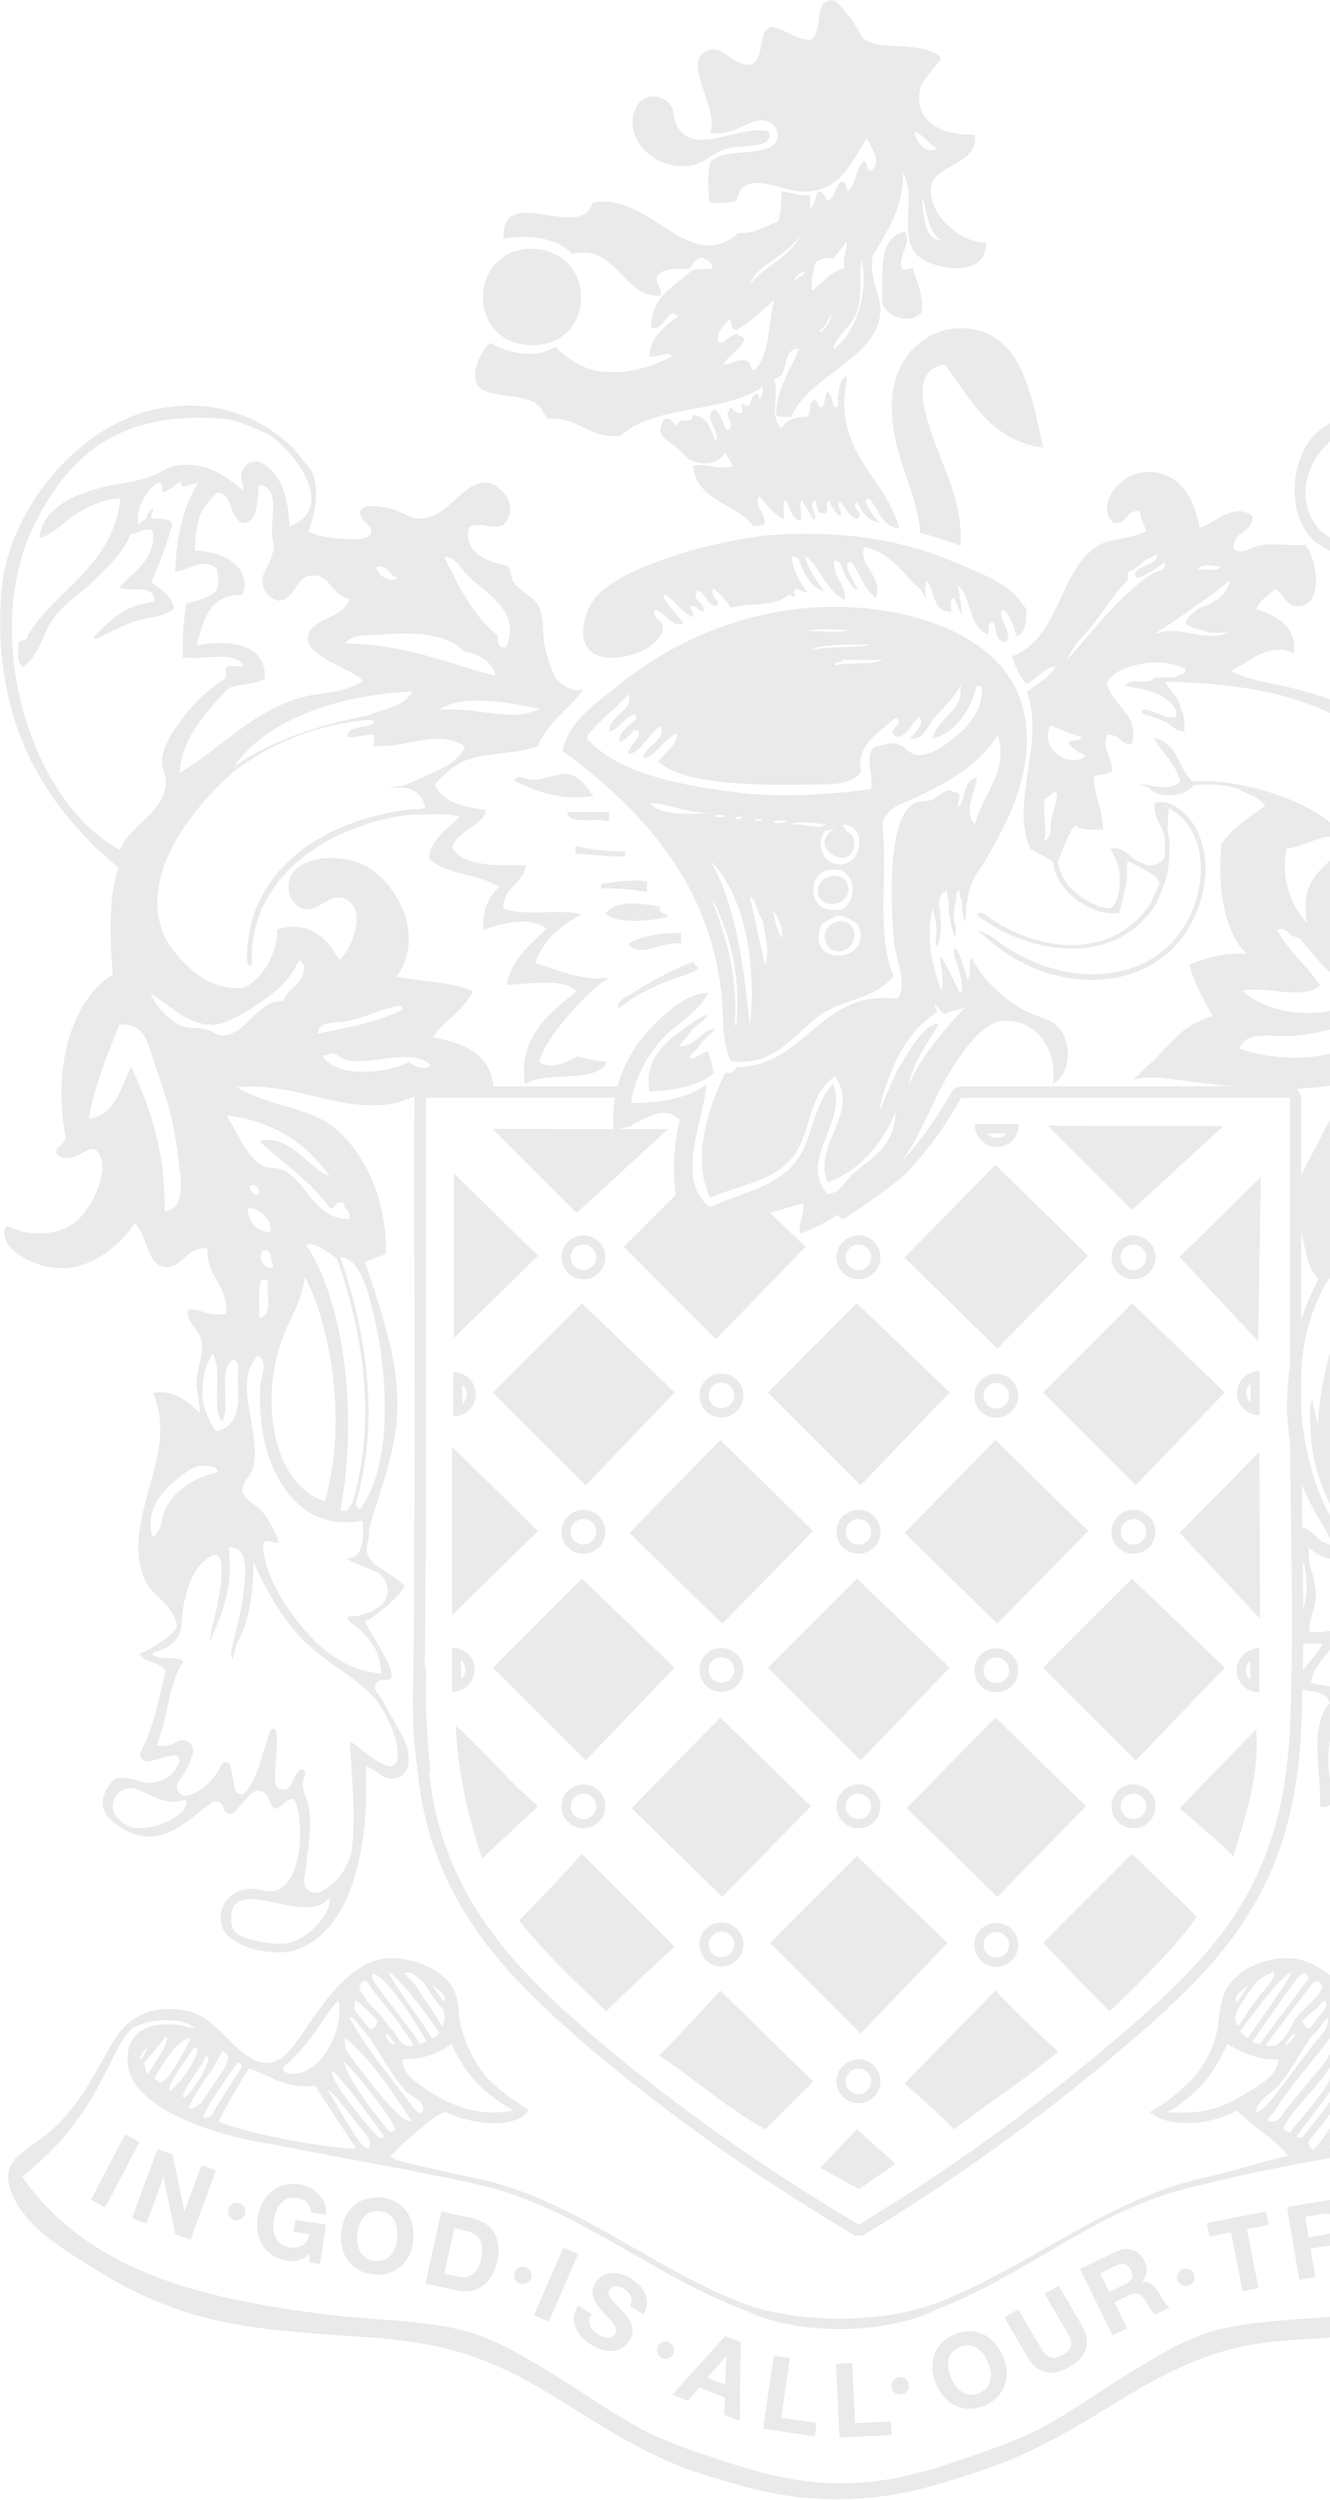 <svg xmlns="http://www.w3.org/2000/svg" xmlns:xlink="http://www.w3.org/1999/xlink" width="526" height="988" viewBox="0 0 526 988">
  <defs>
    <clipPath id="clip-path">
      <rect id="Rectangle_8570" data-name="Rectangle 8570" width="526" height="988" transform="translate(1690.531 -173)" fill="none"/>
    </clipPath>
  </defs>
  <g id="Group_758" data-name="Group 758" transform="translate(-1690.531 173)" clip-path="url(#clip-path)">
    <g id="Group_3371" data-name="Group 3371" transform="translate(1690.602 -172.918)" opacity="0.1">
      <path id="Path_20" data-name="Path 20" d="M146.125,508.306a3.448,3.448,0,1,0,.04,6.9,3.582,3.582,0,0,0,3.395-3.424,3.513,3.513,0,0,0-3.435-3.471" transform="translate(117.025 416.98)" fill="#2b2b2b"/>
      <path id="Path_21" data-name="Path 21" d="M115.16,492.073a3.452,3.452,0,1,0,.04,6.9,3.588,3.588,0,0,0,3.395-3.431,3.519,3.519,0,0,0-3.435-3.471" transform="translate(91.622 403.663)" fill="#2b2b2b"/>
      <path id="Path_22" data-name="Path 22" d="M197.149,516.054a3.452,3.452,0,1,0,.047,6.9,3.593,3.593,0,0,0,3.4-3.431,3.518,3.518,0,0,0-3.444-3.471" transform="translate(158.88 423.336)" fill="#2b2b2b"/>
      <path id="Path_23" data-name="Path 23" d="M259.208,492.493a3.452,3.452,0,1,0,.035,6.9,3.593,3.593,0,0,0,3.4-3.431,3.519,3.519,0,0,0-3.431-3.471" transform="translate(209.776 404.008)" fill="#2b2b2b"/>
      <path id="Path_24" data-name="Path 24" d="M52.976,478.2a3.448,3.448,0,1,0,.044,6.9,3.582,3.582,0,0,0,3.391-3.424,3.513,3.513,0,0,0-3.435-3.471" transform="translate(40.611 392.282)" fill="#2b2b2b"/>
      <path id="Path_25" data-name="Path 25" d="M146.052,530.364l6.065,2.341,4.476-5.25,10.177,3.934-.28,6.863,6.211,2.4.328-31.151-6.14-2.366Zm20.872-4.034-7.048-2.725s.067.033,7.473-8.585Z" transform="translate(119.81 416.017)" fill="#2b2b2b"/>
      <path id="Path_26" data-name="Path 26" d="M89.655,477.083c-9-.739-14.848,5.554-15.555,14.186-.688,8.388,4.056,15.547,13.061,16.281S102.008,502,102.7,493.616c.708-8.639-4.039-15.793-13.041-16.532m6.646,16c-.4,4.842-2.956,9.56-8.7,9.087s-7.5-5.534-7.1-10.381c.413-5.093,2.973-9.806,8.716-9.331s7.5,5.532,7.087,10.625" transform="translate(60.733 391.318)" fill="#2b2b2b"/>
      <path id="Path_27" data-name="Path 27" d="M147.176,495.586c-4.458-2.822-10.755-3.4-13.942,1.635-2.918,4.638-.118,8.388,2.933,11.67,3.018,3.255,6.433,6.034,4.751,8.7-1.595,2.528-4.842,1.242-6.744.04-2.9-1.837-4.651-4.726-2.579-8l-5.252-3.324c-3.914,6.042-.5,11.969,4.962,15.413,6.7,4.232,12.4,3.1,15.262-1.431,3.533-5.6-1.276-10.232-2.791-11.818-5.181-5.494-6.206-6.477-5-8.383,1.309-2.068,3.774-1.531,5.5-.44,2.594,1.642,4.221,3.73,2.519,6.808l5.252,3.317c3.6-5.7.284-10.938-4.866-14.186" transform="translate(102.259 404.785)" fill="#2b2b2b"/>
      <path id="Path_28" data-name="Path 28" d="M110.988,482.793,98.7,480.081l-6.3,28.487,12.291,2.727c8.7,1.919,14.288-3.289,16.117-11.555,2.09-9.459-2.43-15.311-9.815-16.945m3.415,16.159c-1.393,6.306-5.361,7.778-8.989,6.97l-5.594-1.234,3.977-17.956,4.469.99c6.224,1.371,7.407,5.479,6.136,11.23" transform="translate(75.794 393.825)" fill="#2b2b2b"/>
      <rect id="Rectangle_8568" data-name="Rectangle 8568" width="29.181" height="6.416" transform="matrix(0.397, -0.918, 0.918, 0.397, 211.099, 914.944)" fill="#2b2b2b"/>
      <path id="Path_29" data-name="Path 29" d="M176.349,512.349,170,511.413l-4.243,28.865,20.417,3.011.783-5.328-14.071-2.082Z" transform="translate(135.974 419.528)" fill="#2b2b2b"/>
      <path id="Path_30" data-name="Path 30" d="M301.522,492.265c2.971-1.824,3.914-4.591,3.337-7.968-.726-4.36-4.591-7.4-9.751-6.529l-15.515,2.6,4.829,28.785,6.333-1.065-1.891-11.242,6.326-1.065c3.18-.535,4.576.6,5.534,3.553.7,2.237,1.1,5.037,2.163,6.712l6.326-1.058c-1.4-1.423-1.926-4.813-2.359-6.6-.677-2.874-2.1-5.825-5.33-6.116m-6.482-1.1-6.93,1.167-1.369-8.1,6.935-1.16c2.822-.468,4.551.482,5.026,3.262.488,2.9-.841,4.367-3.663,4.835" transform="translate(229.358 391.807)" fill="#2b2b2b"/>
      <path id="Path_31" data-name="Path 31" d="M71.74,479.642a5.979,5.979,0,0,1,5.364,5.771l6.062.928c.3-6.659-4.724-11.14-10.62-12.036-8.931-1.349-15.2,4.516-16.5,13.088-1.258,8.319,2.984,15.779,11.91,17.142a9.892,9.892,0,0,0,8.521-2.76l.153,3.37,4.041.617,2.363-15.6-12.122-1.839-.717,4.733,6.384.963c-.97,3.947-3.69,5.805-7.813,5.174-5.7-.861-7.1-6.034-6.373-10.835.77-5.051,3.644-9.582,9.344-8.714" transform="translate(45.801 388.93)" fill="#2b2b2b"/>
      <path id="Path_32" data-name="Path 32" d="M321.944,474.356l-6.273,1.4,3.954,17.712c.95,4.225-.055,6.5-4.524,7.494-5.064,1.132-6.542-1.764-7.249-4.869l-3.946-17.712-6.258,1.4,3.954,17.712c1.729,7.738,7.017,10.451,14.674,8.734,7.622-1.7,11.337-6.462,9.615-14.164Z" transform="translate(244.171 389.13)" fill="#2b2b2b"/>
      <path id="Path_33" data-name="Path 33" d="M331.727,481.694c-7.432,1.343-8.816,1.662-9.752-.381-1.023-2.223.774-4,2.625-4.855,2.787-1.274,5.432-1.491,7.087,1.607l5.641-2.6c-2.807-6.116-9.018-6.2-14.539-3.653-4.8,2.2-8.734,7.147-6.238,12.571,2.286,4.977,6.957,4.678,11.366,3.912,4.387-.752,8.577-2.1,9.892.759,1.242,2.719-1.606,4.74-3.641,5.683-3.126,1.431-6.51,1.316-8.124-2.21l-5.648,2.6c2.924,6.571,9.759,6.945,15.624,4.252,7.209-3.317,9.358-8.714,7.127-13.576-2.767-6.022-9.262-4.516-11.419-4.108" transform="translate(259.043 385.752)" fill="#2b2b2b"/>
      <path id="Path_34" data-name="Path 34" d="M352.831,466.316l-2.712-4.658-20.655,12.063,2.727,4.658,7.554-4.414L351.733,494.5l5.547-3.235-12-20.539Z" transform="translate(270.27 378.713)" fill="#2b2b2b"/>
      <path id="Path_35" data-name="Path 35" d="M211.115,507.4c-8.293,3.6-10.469,11.907-7.012,19.854,3.364,7.724,10.924,11.785,19.2,8.179s10.463-11.914,7.107-19.625c-3.459-7.94-11.026-12.009-19.3-8.408m10.043,23.089c-5.29,2.3-9.229-1.336-11.168-5.791-2.035-4.693-2.008-10.043,3.267-12.349s9.236,1.323,11.277,6.022c1.933,4.456,1.906,9.819-3.377,12.118" transform="translate(166.139 415.152)" fill="#2b2b2b"/>
      <path id="Path_36" data-name="Path 36" d="M265.89,505.68c-1.478-2.556-3.675-4.984-6.861-4.34,2.332-2.59,2.454-5.507.941-8.6-1.946-3.968-6.5-5.785-11.208-3.479l-14.131,6.908,12.808,26.2,5.765-2.807-5.011-10.247,5.763-2.807c2.9-1.424,4.564-.739,6.313,1.818,1.316,1.959,2.488,4.522,3.981,5.838l5.77-2.822c-1.742-.963-3.222-4.061-4.13-5.668M252.5,502.126l-6.32,3.085-3.606-7.385,6.318-3.091c2.578-1.249,4.5-.834,5.743,1.707,1.3,2.645.435,4.422-2.135,5.683" transform="translate(192.476 400.525)" fill="#2b2b2b"/>
      <path id="Path_37" data-name="Path 37" d="M189.154,536.757,187.994,513l-6.4.313L183,542.452l20.615-1-.259-5.39Z" transform="translate(148.968 420.827)" fill="#2b2b2b"/>
      <path id="Path_38" data-name="Path 38" d="M239.642,496.2l-5.541,3.235,9.167,15.664c2.183,3.742,1.933,6.211-2.021,8.523-4.476,2.618-6.781.319-8.381-2.434L223.7,505.535l-5.532,3.24,9.154,15.657c4.014,6.835,9.879,7.813,16.652,3.846,6.741-3.941,8.816-9.61,4.829-16.418Z" transform="translate(178.969 407.051)" fill="#2b2b2b"/>
      <path id="Path_39" data-name="Path 39" d="M285.617,480.108l-23.47,4.551,1.025,5.288,8.585-1.662,4.529,23.355,6.3-1.221-4.529-23.346,8.583-1.675Z" transform="translate(215.047 393.849)" fill="#2b2b2b"/>
      <rect id="Rectangle_8569" data-name="Rectangle 8569" width="29.182" height="6.419" transform="translate(35.896 869.305) rotate(-62.364)" fill="#2b2b2b"/>
      <path id="Path_40" data-name="Path 40" d="M49.379,491.279l-4.7-22.567-5.985-2.19L28.653,493.909l5.639,2.07s.075.033,6.8-18.309l4.675,22.519L51.8,502.4,61.832,475l-5.638-2.068s-.078-.034-6.815,18.349" transform="translate(23.504 382.703)" fill="#2b2b2b"/>
      <path id="Path_41" data-name="Path 41" d="M276.691,128.412c-1.17-.493-2.376-1-3.617-1.533-17.066-7.3-36.838-11.051-57.852-11.051q-7.222,0-14.617.593c-18.957,1.524-60.9,12.109-70.157,26.08-2.978,4.5-4.128,10.6-3.7,14.051.342,2.749,2.321,9.054,13.15,8.233,10.421-.785,18.351-7.028,18.22-11.874-.047-1.8-.635-2.186-1.38-2.676-.872-.572-1.86-1.221-2.05-4.116l-.024-.344.335.086a11.584,11.584,0,0,1,4.411,2.865c2.157,1.9,4.194,3.7,7.1,2.521-.6-.723-1.291-1.516-2.019-2.354-2.629-3.014-5.608-6.433-6.056-8.727l-.1-.492.45.218a18.723,18.723,0,0,1,5.186,4.21c1.877,1.95,3.653,3.794,6.46,4.671a5.173,5.173,0,0,0-.7-2c-.388-.775-.724-1.445-.506-1.94a.874.874,0,0,1,.612-.471l.053-.015.053.007a3.979,3.979,0,0,1,2.115,1.163A3.352,3.352,0,0,0,174.2,146.6c.484-1.849-.588-2.882-1.626-3.879-1.145-1.1-2.33-2.243-.621-4.256l.118-.14.167.071a6.984,6.984,0,0,1,2.98,2.907c1.023,1.511,1.99,2.94,4.294,3.053.9-1.125.382-1.769-.4-2.732a4.16,4.16,0,0,1-1.229-3.8l.082-.355.3.2a23.331,23.331,0,0,1,6.71,7.4,52.2,52.2,0,0,1,8.92-1.194c5.468-.43,11.122-.872,13.984-3.925l.124-.133.166.078c.06.029.155.082.275.149.482.271,1.611.91,2.1.643a.508.508,0,0,0,.229-.364,1.169,1.169,0,0,1-.69-1.092c-.056-.686.249-1.48.925-1.6l.071-.013,1.655.643a4.161,4.161,0,0,0,2.647.588,1.106,1.106,0,0,0-.2-.16c-.488-.32-6.256-8.53-5.871-13.556l.02-.273.269.047a3.377,3.377,0,0,0,.581.036h.042c.657,0,.961.138,1.844,1.5,1.871,4.416,3.016,7,5.031,9.256a12.923,12.923,0,0,0,5.263,3.12c-1.737-2.062-6.755-8.812-7.807-13.618l-.137-.63.524.373c2.186,1.547,3.957,4.271,5.836,7.156,2.616,4.019,5.321,8.171,9.495,9.9a15.112,15.112,0,0,0-2.223-7.618,15.8,15.8,0,0,1-2.273-7.731v-.289l.286.04c2.057.293,2.426,1.349,3.038,3.095.231.659.491,1.405.894,2.288,2.5,4.627,4.063,5.973,5.315,6.446a54.536,54.536,0,0,0-3.519-6.966c-.743-2.1-.857-3.12-.424-3.686a1.513,1.513,0,0,1,1.413-.431l.12.009.069.1a55.16,55.16,0,0,1,2.845,4.969c1.768,3.348,3.593,6.806,6.566,9,1.7-4.363-.3-7.618-2.239-10.767-1.793-2.909-3.486-5.659-2.377-9.125l.069-.215.22.047c7.563,1.607,12.047,6.411,16.383,11.055a70.075,70.075,0,0,0,5.441,5.415,25.808,25.808,0,0,1,2.208,3.959l.031.062c-.133-2-.306-6.4.413-6.974l.211-.166.151.222a18.965,18.965,0,0,1,2.013,4.742c1.22,3.755,2.375,7.309,7.318,7.128a7.806,7.806,0,0,0-.056-1.981c-.147-1.413-.315-3.014.954-3.26l.226-.045.062.222c.042.153.324.721.621,1.323.81,1.644,2.035,4.125,2.061,5.212v.02a1.927,1.927,0,0,0,.193-.885c-.055-2.285-.774-9.7-1.78-10.656l.335-.37c2.463,2.157,3.6,5.661,4.7,9.051,1.473,4.527,2.863,8.8,7.1,10.327.45-.211.462-.93.428-1.982-.029-.912-.06-1.855.5-2.31a1.535,1.535,0,0,1,1.382-.175l.135.033.046.129a21.572,21.572,0,0,1,.588,2.341c.557,2.636,1.081,5.121,4.269,4.98,1.482-2.388.375-4.737-.7-7.006-.936-1.986-1.819-3.863-.874-5.6l.138-.255.231.177c2.738,2.092,3.865,5.807,4.955,9.4q.15.5.3.992c3.242-.672,3.548-4.281,3.872-8.1.058-.686.116-1.373.193-2.042-5.385-9.291-13.359-12.657-25.415-17.745" transform="translate(103.904 95.017)" fill="#2b2b2b"/>
      <path id="Path_42" data-name="Path 42" d="M139.562,221.4c-.446.279-.908.533-1.356.781a9.169,9.169,0,0,0-3.5,2.758,3.65,3.65,0,0,0-.482,2.379c.009-.009.042-.025.093-.064a79.237,79.237,0,0,1,24.513-12.538c3.517-1.194,6.076-2.061,7.161-3.38-.035-.459-.322-.652-.681-.89a1.556,1.556,0,0,1-.887-1.662c-9.722,2.967-24.7,12.518-24.857,12.617" transform="translate(110.054 171.268)" fill="#2b2b2b"/>
      <path id="Path_43" data-name="Path 43" d="M148.05,207.976a27.7,27.7,0,0,1,9.38-1.444v-3.976c-8.508-.193-15.58,1.26-21.049,4.307,3.313,3.44,7.194,2.357,11.668,1.112" transform="translate(111.879 166.149)" fill="#2b2b2b"/>
      <path id="Path_44" data-name="Path 44" d="M130.527,193.364a.855.855,0,0,0,.9.9h1.979a83.016,83.016,0,0,1,12.529,1.014c.839.131,1.733.269,2.831.415V191.66a14.765,14.765,0,0,0-4.62-.557,83.3,83.3,0,0,0-12.671,1.353.875.875,0,0,0-.948.908" transform="translate(107.076 156.767)" fill="#2b2b2b"/>
      <path id="Path_45" data-name="Path 45" d="M143.026,203.04a58.761,58.761,0,0,0,13.248-1.62c.009-.839-.553-1.056-1.444-1.327a2.414,2.414,0,0,1-1.627-1.016,2.37,2.37,0,0,1-.011-1.742c-.748-.106-1.482-.215-2.2-.32-8.071-1.185-14.463-2.124-19.569,3.1,2.614,2.4,7.7,2.92,11.548,2.925Z" transform="translate(107.808 160.858)" fill="#2b2b2b"/>
      <path id="Path_46" data-name="Path 46" d="M141.129,185.773a81.265,81.265,0,0,1-16.157-2.175v3.173h.233c1.944,0,4.771.24,7.751.5,4.951.422,11.109.95,11.745.06.018-.027.053-.075,0-.2l-.038-.084.027-.089c.147-.482.147-.819,0-1-.271-.333-1.127-.253-1.882-.182a5.675,5.675,0,0,1-1.677,0" transform="translate(102.52 150.61)" fill="#2b2b2b"/>
      <path id="Path_47" data-name="Path 47" d="M133.012,168.052c-1.869-.306-4.407.348-7.092,1.038a32.936,32.936,0,0,1-6.331,1.212,11.163,11.163,0,0,1-3.768-.641c-1.922-.572-3.213-.958-4.147,1.023,11.512,5.825,21.782,7.767,31.37,5.943-.586-.661-1.161-1.4-1.764-2.179-2.106-2.707-4.493-5.778-8.268-6.4" transform="translate(91.611 137.795)" fill="#2b2b2b"/>
      <path id="Path_48" data-name="Path 48" d="M132.5,179.5c.843-.025,1.693-.053,2.523-.053a13.438,13.438,0,0,1,4.82.654v-3.855h-16.68c.573,3.53,4.835,3.4,9.336,3.255" transform="translate(101.034 144.576)" fill="#2b2b2b"/>
      <path id="Path_49" data-name="Path 49" d="M451.532,408.877c-3.127-1.019-5.938.209-8.656,1.4-2.447,1.07-4.971,2.179-7.715,1.625-3.468-.7-4.92-3.209-6.459-5.865a19.211,19.211,0,0,0-3.393-4.68l-.082-.077,0-.113a29.017,29.017,0,0,0-1.378-8.131c-1.225-4.58-2.381-8.907.692-12.231l.12-.129.16.067c2.144.9,2.953,2.849,3.808,4.908a12.339,12.339,0,0,0,3.734,5.6A16.538,16.538,0,0,0,445.725,394a8.171,8.171,0,0,0,5.679-4.811c-.526-1.893-2.237-3.5-4.045-5.2-2.075-1.955-4.223-3.974-4.911-6.69-.965-3.81-.4-7.895.147-11.845.262-1.906.511-3.7.59-5.439.666-14.776-1.276-25.253-5.936-32.029-2.545-3.682-7.3-8.31-11.113-9.628-3.675-1.287-7.6-.845-11.4-.415a45.767,45.767,0,0,1-6.475.428l-.357-.011.133-.331q.483-1.212,1-2.483c2.758-6.779,6.193-15.216,7.2-25.142a19.9,19.9,0,0,0-.144-3.733,16.041,16.041,0,0,1,.153-6.042c.8-2.649,3.375-4.433,6.1-6.32a41.453,41.453,0,0,0,3.7-2.776c6.952-6.078,13.3-14.6,18.9-22.11,2.277-3.056,4.429-5.943,6.519-8.541,9.975-12.395,21.569-33.461,20.151-63.444-1.212-25.76-9.843-48-24.955-64.327-15.664-16.918-37.129-25.989-62.075-26.235-5.776.466-13.334,1.34-20.386,3.977-7.673,2.414-16.135,5.8-20.843,12.629-7.8,11.341-7.9,31.741,3.675,40.065a32.359,32.359,0,0,0,18.227,5.754h.036a3.793,3.793,0,0,0,3.395-2.046,3.872,3.872,0,0,0-.22-4.07c-1.081-1.582-2.306-3.095-3.6-4.7-4.008-4.951-8.153-10.072-7.747-17.2.459-7.986,8.641-15.253,14.375-17.428l.559-.213-.242.546c-3.282,7.392-1.46,19.2,3.61,23.395.253.209.5.415.757.623a36.929,36.929,0,0,1,2.971,2.607l1.988,2.008a1.456,1.456,0,0,0,2.042.046c.291-.273.59-.566.9-.87,1.575-1.556,3.359-3.318,5.459-3.46l.069-.005.062.033A33.457,33.457,0,0,1,406.26,147.4l.082.231-.229.086c-.867.328-1.744.644-2.62.963-9.342,3.388-18.167,6.588-17.431,19.64,1.839,1.62,4.272,2.033,6.628,2.432,2.112.359,4.294.728,6,1.977a11.191,11.191,0,0,1,2.639,3.045,5.512,5.512,0,0,1-6.107,8.293c-3.763-1.045-7.762-2-11.6-1.167a10.66,10.66,0,0,0-4.329,2.057,5.963,5.963,0,0,0-2.3,5.228,5.642,5.642,0,0,0,2.991,4.587c10.436,5.6,17.979,17.71,11.3,32.138l-.137.3-.251-.213c-14.989-12.733-33.312-21.529-56.021-26.886-1.751-.413-3.588-.79-5.363-1.154-5.508-1.129-11.206-2.3-16.388-4.849l-.45-.222.448-.226c1.527-.766,3.064-1.74,4.689-2.772,5.547-3.522,11.825-7.505,19.885-4.112.6-10.989-6.358-14.366-14.816-17.353l-.269-.095.131-.255c1.549-3,4.156-4.984,6.679-6.9q.437-.33.87-.664l.166-.127.155.14a24.143,24.143,0,0,1,2.423,2.692c1.635,2.011,3.178,3.91,5.654,3.979a6.356,6.356,0,0,0,6.218-3.4c2.867-5.213.95-15.4-2.619-20.786a61.739,61.739,0,0,1-8.224-.055,51.064,51.064,0,0,0-8.83.042,19.536,19.536,0,0,0-4.513,1.363c-2.683,1.052-5.215,2.042-6.935.051l-.058-.069,0-.091c-.067-3.528,1.926-5.011,3.854-6.448s3.757-2.8,3.644-6.153c-5.213-4.108-10.784-.85-15.7,2.022a36.831,36.831,0,0,1-4.924,2.576l-.278.107-.057-.293c-2.124-10.869-6.215-17.346-12.872-20.379a17.254,17.254,0,0,0-22.583,8.171c-1.957,4.07-1.487,7.58,1.4,10.43,2.847.461,3.914-.81,5.04-2.157,1.145-1.371,2.33-2.789,5.348-2.348l.233.035-.022.235a7.923,7.923,0,0,0,1,4,20.15,20.15,0,0,1,1.242,3.4l.051.2-.186.087a39.733,39.733,0,0,1-9.873,2.827c-3.513.674-6.83,1.309-9.555,3.142-6.81,4.587-10.531,12.584-14.128,20.317-4.423,9.508-9,19.337-19.357,23.029q.224.565.446,1.13c1.389,3.524,2.825,7.168,5.29,9.662a13.455,13.455,0,0,0,4.776-3.127c1.718-1.518,3.493-3.087,6.335-3.57l.532-.091-.277.464c-1.755,2.943-4.547,4.886-7.249,6.764a47.331,47.331,0,0,0-3.892,2.909c3.648,9.564,2.03,20.41.466,30.9-1.666,11.177-3.24,21.733.932,30.978a28.006,28.006,0,0,0,4.272,2.5,26.438,26.438,0,0,1,4.6,2.738l.08.064.013.1c1.229,9.713,9.943,16.712,18.036,19.336a23.093,23.093,0,0,0,8.111.69c3.619-13.2,3.253-16.811,3.1-18.354a2.353,2.353,0,0,1,.3-1.8l.111-.184.2.084c.479.2,11.721,4.971,12.12,8.434l.005.049-.013.047a20.416,20.416,0,0,1-1.429,3.448,19.731,19.731,0,0,0-1.433,3.5l-.027.067a35.254,35.254,0,0,1-24.18,16.674c-13.432,2.461-29.582-2.017-42.15-11.685a2.6,2.6,0,0,0-2.321-.111c-.382.158-.535.34-.55.448s.118.233.2.295c13.245,10.19,31.157,15.076,45.612,12.444A36.435,36.435,0,0,0,283.078,285.8c4.343-9.142,4.687-12.746,5.086-16.92.055-.568.109-1.145.177-1.747.209-5.583.138-5.922-.533-9.138-.082-.391-.171-.821-.271-1.309l-.007-.033.535-8.534.339.175c11.528,5.951,15.657,22.559,9.606,38.631-4.769,12.668-13.926,21.291-26.482,24.939-16.092,4.675-35.766.288-51.352-11.444-4.622-3.479-7.136-3.967-7.58-3.812a.814.814,0,0,0,.175.167c1.389,1.029,2.627,2.066,3.936,3.162.735.617,1.491,1.249,2.3,1.906,15.087,12.218,34.952,16.958,51.847,12.373,13.536-3.677,23.79-13.137,28.869-26.642,5.461-14.486,3.619-33.807-10.552-41.079a10.876,10.876,0,0,0-5.1-.781c-.39.026-.825.055-1.343.058-1.067,3.681,1.154,7.647,2.945,10.844l.053.093-.005.053.031.064c.737,1.482.988,5.01.745,10.487l0,.064-.035.055c-1.522,2.476-3.812,3.459-7.188,3.1l-.086-.026c-.621-.311-1.252-.6-1.888-.888a30.721,30.721,0,0,1-3.442-1.748c-2.363-2.317-5.781-5.132-8.907-3.553a18.885,18.885,0,0,1,3.743,11.854,19.789,19.789,0,0,1-.781,6.65c-.1.444-.208.9-.309,1.36-1.66,3.715-2.492,3.706-5.13,3.1-.431-.1-.917-.209-1.467-.313-7.538-2.434-15.622-8.852-16.754-17.725l-.009-.071.031-.066c.7-1.505,1.314-3.136,1.911-4.715,1.26-3.331,2.561-6.777,4.738-9.3l.146-.169.186.127c2.37,1.642,6.615,1.549,10.714,1.462l.122,0a38.36,38.36,0,0,0-1.871-10.869,41.224,41.224,0,0,1-1.866-9.828l-.007-.157.14-.075a12.327,12.327,0,0,1,3.542-.974,9.793,9.793,0,0,0,3.8-1.174,20.508,20.508,0,0,0-1.391-5.592c-1-2.869-2.037-5.836-.826-8.607l.06-.137.147-.011a6.231,6.231,0,0,1,5.081,1.928,5.779,5.779,0,0,0,4.482,1.826c2.152-7.245-1.114-11.17-4.569-15.324-2.21-2.658-4.5-5.4-5.217-9.083l-.018-.093.047-.08c4.2-7.252,21.6-10.245,31.013-5.337l.149.076-.015.166c-.122,1.387-1.225,1.809-2.2,2.183a3.628,3.628,0,0,0-1.533.872l-.06.073-.095.015a13.932,13.932,0,0,1-2.492.06,15.171,15.171,0,0,0-2.075.018l-3.644,0c-1.416,1.8-3.737,1.7-5.982,1.589-2.337-.109-4.545-.213-5.732,1.72l.754.147c7.924,1.531,16.119,3.115,19.292,9.653l.026.109v2.494l-3.784-.022a45.607,45.607,0,0,0-8.592-3.042.969.969,0,0,0-.44,1.888,40.5,40.5,0,0,1,8.188,2.947,18.348,18.348,0,0,1,2.594,1.671c1.842,1.327,3.743,2.7,5.283,2.128.076-3.526.005-6.828-1.447-8.657l-.046-.055-.007-.071c-.386-3.224-1.975-5.172-3.657-7.234a25.047,25.047,0,0,1-2.265-3.087l-.189-.322.37-.051a14.014,14.014,0,0,1,2.456-.051,16.147,16.147,0,0,0,2.013-.005c26.766,1.3,47.5,4.514,68.246,16.492,9.229,5.326,15.735,10.039,21.751,15.751,7.507,7.123,13.929,13.68,16.532,21.806,3.735,11.683,3.084,24.2-1.744,33.487-3.275,6.3-8.164,10.616-14.138,12.48-3.233,1-12.147-.808-14.43-2.275-6.675-4.3-10.063-18.524-6.835-28.725l.117-.368.288.257c7.429,6.648,12.546,18.751,14.026,24.82a.417.417,0,0,0,.122.246c.126-.071.646-1.241-.6-5.1-8.81-27.214-28.146-42.652-60.856-48.586a64.706,64.706,0,0,0-16.452-.883l-.111.005-.078-.076a26.733,26.733,0,0,1-4.664-7.148c-2.37-4.631-4.611-9.012-10.441-9.928a39.583,39.583,0,0,0,4.291,6.218c2.4,3.038,4.879,6.178,5.989,10.62l.029.115-.071.1c-2.359,3.091-7.565,2.366-11.368,1.839a11.705,11.705,0,0,0-4.262-.5.691.691,0,0,0-.171.036,2.368,2.368,0,0,0,1.489.521,3.415,3.415,0,0,1,2.5.994c1.591,1.846,4.687,2.816,8.3,2.6,3.935-.228,7.4-1.735,8.828-3.843l.066-.1.12-.011a52.581,52.581,0,0,1,16.813,1.054l.076.031a35.35,35.35,0,0,0,4.143,2.1c2.658,1.207,5.408,2.454,7.138,4.695l.156.2-.209.151c-.919.661-1.848,1.314-2.774,1.968-5.244,3.69-10.665,7.5-14.339,12.882-1.97,19.022,1.822,35.948,9.662,43.133l.493.451-.668-.018a46.681,46.681,0,0,0-22.157,4.38c1.3,5.77,3.839,10.449,6.291,14.976.874,1.615,1.778,3.286,2.618,4.984l.126.255-.271.093c-9.422,3.169-12.455,6.388-19.78,14.159-1.025,1.088-2.132,2.263-3.349,3.535-2.932,2.425-6.97,6.284-7.545,7.305,2.781-.788,5.938-.985,10.878-.675l1.369.175c33.21,4.231,49.879,6.355,75.176,1.207l.828-.169-.6.592c-5.368,5.257-10.174,14.268-14.169,22.388-.907,1.84-1.937,3.733-3.029,5.74-3.535,6.491-7.54,13.847-7.422,20.337a21.984,21.984,0,0,0,1.493,5.641c.541,1.56,1.1,3.175,1.5,4.778.459,1.877.826,3.588,1.181,5.241,1.256,5.841,2.164,10.061,5.477,13.354l.12.12-.066.155c-.191.451-.493,1.083-.876,1.88a111.312,111.312,0,0,0-11.21,41.6,86.757,86.757,0,0,0,12.071,50.578c.366.621.734,1.234,1.094,1.839,1.906,3.184,3.706,6.193,4.185,8.725l.062.335-.339-.042c-2.858-.357-4.494-1.951-6.076-3.493-1.416-1.38-2.756-2.685-4.926-3.195-.1.532-.215,1.058-.331,1.587-.759,3.488-1.544,7.1,1.085,13.794,1.7,10.227.053,14.959-1.405,19.135-1.12,3.208-2.177,6.242-1.562,11.335h9.89l-.16.351a27.944,27.944,0,0,1-4.068,5.847c-2.747,3.324-5.587,6.759-4.915,11.115a15.576,15.576,0,0,0,4.808,1.447c3.222.621,6.551,1.261,7.179,4.64l.02.118-.076.089c-5.752,6.682-4.94,17.623-4.156,28.2a113.9,113.9,0,0,1,.488,12.606,5.8,5.8,0,0,0,4.583-1.054,4.747,4.747,0,0,1,2.268-.877,2.192,2.192,0,0,1,1.271.426l.075.084c2.625,4.66,3.741,9.613,4.82,14.4,1.349,5.989,2.745,12.182,7.127,17.739,5.375,6.813,15.278,14.284,25.286,15.62,7.691,1.023,13.278.784,17.084-.732,3.324-1.323,8.82-8.6,7.338-13.92a6.421,6.421,0,0,0-3.4-4.367,4.783,4.783,0,0,0-4.327.542c-7.6,3.621-10.7,2.539-10.829,2.492-8.308-1.136-14.874-4.5-18.433-9.469-2.889-4.032-3.79-9-2.68-14.761l.045-.237.239.036a17.274,17.274,0,0,1,4.56,1.524,17.6,17.6,0,0,0,4.109,1.429,20.173,20.173,0,0,1,1.93-9.54c.382-.952.775-1.935,1.1-2.964l.051-.166.173-.009a3.609,3.609,0,0,1,2.476.826,3.15,3.15,0,0,0,2.6.692,11.854,11.854,0,0,0,.648-2.019c.482-1.86.979-3.781,3.242-3.987l.144-.014.082.118c4.414,6.269,28.807,16.885,40.076,9.664,2.445-1.567,4.6-6.1,4.917-10.323.213-2.88-.47-5.173-1.926-6.468-3.435-1.414-5.991.035-8.7,1.567-2.106,1.192-4.291,2.426-6.9,2.208-6.5-.524-9.71-7.926-11.838-12.823l-.47-1.078,1.691-.324c7.707-1.467,16.443-3.133,16.368-9.218-.04-3.872-3.57-5.761-7.307-7.762-3.608-1.931-7.338-3.93-8.4-7.888l-.058-.211.2-.084c.972-.4,1.988-.77,2.973-1.13,4.463-1.633,8.679-3.176,10.4-7.307a5.039,5.039,0,0,0-.093-4.094,5.426,5.426,0,0,0-3.249-2.882c-5.78-1.868-11.8-5.836-14.634-9.65-2.066-2.781-2.851-5.111-2.4-7.126.7-3.131,4.3-5.059,8.115-7.1,3.559-1.906,7.239-3.877,9.247-7.016,2.987-4.669,3.97-11.144,4.451-15.611a53.332,53.332,0,0,0-5.212-29.8,39.969,39.969,0,0,0-4.108-6.429c-3.486-4.755-7.09-9.67-4.944-17.475-3.612-1.465-6.358.437-9.014,2.277-2.15,1.491-4.181,2.9-6.473,2.308l-.117-.029-.049-.111a3.872,3.872,0,0,1-.2-3.249c.856-1.864,3.521-2.663,6.1-3.435a23.877,23.877,0,0,0,3.118-1.085,24,24,0,0,1,3.089-5.474c1.505-2.15,2.805-4.006,2.847-7.068.042-3.273-1.666-5.752-3.477-8.379-2.186-3.171-4.445-6.449-3.828-11.414-.382-2.694,2.1-10.114,3.176-11.457,3.1-2.754,6.186-1.236,9.449.373a18.751,18.751,0,0,0,6.176,2.194,24.751,24.751,0,0,0,13.365-2.248,19.564,19.564,0,0,0,11.026-11.417c1.3-3.81.855-6.777-1.354-9.067M299.623,153.327c1.97-1.635,4-1.362,6.359-1.045.653.087,1.331.178,2.053.238l.448.036-.268.36c-.874,1.178-3,1.018-5.048.859a14.125,14.125,0,0,0-3.338-.013l-.947.178Zm-55.711,90.024a30.1,30.1,0,0,1-1.185,4.973c-.379,1.285-.774,2.612-1.069,4.025a16.554,16.554,0,0,0-.228,2.578c-.086,2.252-.184,4.8-2.139,5.829l-.5.264.147-.55c.53-1.98.324-4.645.107-7.467a44.081,44.081,0,0,1-.115-8.21l.013-.12.1-.064a25.858,25.858,0,0,0,3.025-2.381c.228-.2.455-.4.683-.592l.073-.064.1,0c.757.02.845.714.908,1.218a3.086,3.086,0,0,0,.078.459l.013.047Zm11.1-15.533a8.8,8.8,0,0,1-4.611,1.262,10.455,10.455,0,0,1-6.8-2.585,9.138,9.138,0,0,1-2.425-10.962l.1-.235.231.106a89.4,89.4,0,0,0,11.94,4.482l.32.095-.18.279c-.561.866-1.806.967-3.009,1.063a6.054,6.054,0,0,0-2.144.413c.648,2.234,2.481,3.26,4.42,4.343a22.728,22.728,0,0,1,2.17,1.325l.3.22Zm.16-46.753c-2,2.345-4.07,4.767-6.089,7.047l-1.139,1.285.726-1.558c1.5-3.217,4.054-6.149,6.753-9.253.987-1.132,2.006-2.3,3-3.522,1.871-2.279,3.577-4.653,5.226-6.95a80.21,80.21,0,0,1,8.191-10.207v-3.06l.16-.062a18.21,18.21,0,0,0,4.846-3.109,15.879,15.879,0,0,1,6.415-3.635l.406-.1-.106.4c-.6,2.3-2.656,3.115-4.642,3.9-1.939.772-3.772,1.5-4.327,3.513a1.358,1.358,0,0,0,.289.451,1.628,1.628,0,0,1,.424.777c2.789-.32,8.062-3.668,10.846-5.911l.3-.24.1.373c.566,2.163-1.786,2.971-3.34,3.508a7.127,7.127,0,0,0-1.258.506c-10.13,6.333-18.595,16.246-26.783,25.836m56.831-22.286c-.353,3.908-5.607,8.556-11.253,9.963l-1.919,1.152a13.1,13.1,0,0,1-1.571,1.515,5.794,5.794,0,0,0-2.45,3.726c1.32,1.292,3.484,1.829,5.577,2.348a22.341,22.341,0,0,1,3.937,1.232h7.491l-1.474.486a16.489,16.489,0,0,1-5.19.761,48.479,48.479,0,0,1-8.37-1c-4.9-.87-9.529-1.7-13.347.224l-.251-.431c.97-.637,1.911-1.254,2.834-1.857,3.994-2.61,7.767-5.077,11.821-8.135l1.8-1.227c4.187-2.832,8.21-5.851,11.956-8.971l.462-.386Zm96.148,165.534a1.247,1.247,0,0,0,.652-1.607l-.056-.229.226-.067a1.528,1.528,0,0,1,1.456.089c.537.439.448,1.389.362,2.306a5.419,5.419,0,0,0-.011,1.524l.075.309h-3.5l-.047-.191a1.718,1.718,0,0,1,.846-2.133m10.219-70.063a5.485,5.485,0,0,0-.863,1.143l-.1.244-.238-.116a.9.9,0,0,1-.475-.548c-.277-.845.484-2.29,1.154-3.566a12.453,12.453,0,0,0,.688-1.431l.109-.319.273.2a2.137,2.137,0,0,1,.976,1.469c.118,1.054-.752,2.048-1.522,2.925m23.067-11.563-.262.519-.2-.546a53.161,53.161,0,0,1-2.059-9.815,50.029,50.029,0,0,0-2.173-10.1,2.291,2.291,0,0,0-2.743-1.453,2.337,2.337,0,0,0-1.864,2.57c.158,1.708.5,3.493.857,5.381a57.029,57.029,0,0,1,.987,6.573c.6,8.645-1.03,14.929-5.294,20.375l-.315.4-.124-.5c-.6-2.394-1.143-4.784-1.671-7.094-2.19-9.593-4.258-18.657-9.5-25.743a29.82,29.82,0,0,0-4.065-4.216,40.227,40.227,0,0,1-2.984-2.9,3.526,3.526,0,0,1-.859-2.876,3.615,3.615,0,0,1,1.68-2.567,12.793,12.793,0,0,1,2.659-1.311,6.126,6.126,0,0,1,4.114.333,2.729,2.729,0,0,0,3.018-.453,2.768,2.768,0,0,0,.768-3.007c-.3-.861-.681-1.707-1.083-2.6a18.817,18.817,0,0,1-2-6.52,2.779,2.779,0,0,1,3.277-2.94l.086.033.149.091a118.194,118.194,0,0,1,8.674,8.532,1.738,1.738,0,0,0,1.864.475,1.6,1.6,0,0,0,1.109-1.418c.071-.857.053-1.826.036-2.761-.036-2.017-.073-4.1.752-5.364l.064-.1.118-.011c5.607-.6,9.879,5.5,11.483,11.412,3.271,11.956-.588,29.817-4.505,37.594m-43.078-8.2-.067-.1.029-.115c3.277-12.486,1.447-26.861-4.449-34.958a26.1,26.1,0,0,0-5.547-5.253,28.4,28.4,0,0,1-4.917-4.463l-.2-.244.282-.138c8.748-4.252,14.412-.524,19.407,2.763,2.767,1.82,5.383,3.541,8.335,3.934,2.96-1.573,1.646-6.266.684-9.7l-.126-.448a46.29,46.29,0,0,0-4.462-9.67c-2.263-3.721-5.386-5.19-8.692-6.744a22.714,22.714,0,0,1-6.992-4.432l-.095-.1.031-.133c1.869-8.051,9.628-10.292,17.734-11.517a4.291,4.291,0,0,0,3.389-5.716c-2.239-6.153-6.469-10.154-10.56-14.024q-.759-.715-1.509-1.434c-.437-.421-.937-.836-1.465-1.276-2.419-2.01-5.428-4.511-3.076-8.756l.075-.133.153.005c1.42.047,2.727.169,3.992.288,3.446.324,6.424.6,9.355-1.007l.109-.06.113.051a23.641,23.641,0,0,1,4.658,3.262c1.988,1.627,4.039,3.308,5.281,3.025a1.457,1.457,0,0,0,.959-.923l.093-.2.209.066c2.614.825,4.057,2.831,5.454,4.771,1.717,2.385,3.34,4.64,6.992,4.929,1.218-5.441-4.19-11.636-8.177-14.5-6.326-4.54-19.479-8.1-28.235-5.947-3.651.9-6.677,4.707-9.346,8.066a27.9,27.9,0,0,1-5.126,5.476,1.74,1.74,0,0,1-2.1-.06,8.541,8.541,0,0,1-2.377-3.151c-3-7.016-4.571-18.686-1.686-26.742-8.6.979-16.4,7.278-19.931,16.146a26.362,26.362,0,0,0,4.775,27.553l.384.439-.584-.025c-13.964-.641-18.933-11.017-18.946-19.707-.02-16.03,14.537-24.908,23.237-30.212a64.306,64.306,0,0,1,19.66-3.712c22.931,1.553,40.861,8.374,53.319,20.273a35.717,35.717,0,0,1,4.576,6.051,61.268,61.268,0,0,0,3.675,5.193c1.236,1.511,2.5,2.893,3.734,4.229,2.747,2.987,5.341,5.809,6.781,9.309A30.164,30.164,0,0,0,458.808,138a18.153,18.153,0,0,1,2.115,4.995l.084.375-.377-.076c-1.875-.373-2.385-2.072-2.876-3.712a5.311,5.311,0,0,0-1.58-2.982c-2.734,1.332-5.861.411-8.628-.4-3.5-1.03-6.528-1.924-8.226,1.48.774.309,1.58.613,2.406.925,3.582,1.345,7.644,2.871,10.887,5.758,4,3.553,13.521,16.441,14.3,21.853a15.381,15.381,0,0,1-.715,5.687,23.052,23.052,0,0,0-.774,4.09,79.71,79.71,0,0,0,.648,12.566c.952,9.255,1.937,18.826-3.712,25.008l-.244.268-.164-.322c-1.813-3.6-.539-6.735.7-9.766a16.662,16.662,0,0,0,1.524-5.328c.253-1.17-.295-1.363-1.281-1.609-.741-.182-1.582-.391-1.713-1.338-.053-.9-.1-1.784-.144-2.667-.55-10.594-1.121-21.544-9.16-24.72-1.225,4.96.389,9.906,1.953,14.692a52.661,52.661,0,0,1,1.862,6.632,2.245,2.245,0,0,1-1.227,2.492,1.769,1.769,0,0,0-1.016,2c1.331,7.369.537,16.3-.162,24.181-.227,2.561-.442,4.98-.588,7.305l-.5,0c-1.731-25.033-5.277-49.58-27.467-50.838a1.539,1.539,0,0,0-1.649,1.24,1.574,1.574,0,0,0,.932,1.855c.6.259,1.22.5,1.835.75,3.774,1.511,7.678,3.073,8.137,7.289.229,2.1-.655,3.295-1.591,4.56a9.021,9.021,0,0,0-2.144,5.212l-.024.333-.315-.118a90.185,90.185,0,0,1-10.4-4.9,2.644,2.644,0,0,0-2.477-.111,2.559,2.559,0,0,0-1.454,1.948,26.111,26.111,0,0,0-.018,5.366c.235,3.772.479,7.671-2.5,9.562a15.012,15.012,0,0,1-4.873.814h-.04a4.143,4.143,0,0,0-4.1,4.367c.357,5.284,4.121,9.509,7.76,13.594,3.593,4.034,6.988,7.844,7.208,12.52.215,4.527-2.312,7.795-4.99,11.257-.592.765-1.2,1.555-1.791,2.368l-.18.248-.206-.226a131.058,131.058,0,0,1-10.219-13.352c-1.083-1.551-2.168-3.1-3.273-4.629m-1.8,131.5.007.044c1.289,14.388-.111,33.438-3.739,50.958-.106.5-.189,1.079-.277,1.693-.406,2.807-.959,6.65-4.451,6.739l-.275.007.02-.275c.191-2.8.375-5.77.566-8.85,1.008-16.308,2.263-36.605,6.167-51.064l.044-.16.164-.024c1.21-.167,1.635.413,1.773.932m-36.236-68.15c4.036,8.179,8.224,16.636,18.76,15.584l.488-.047-.249.424c-1.027,1.748-2.96,2.317-5,2.317a17.69,17.69,0,0,1-6.54-1.471c-6-2.7-12.815-12.87-13.622-26.4l-.044-.763.486.588a50.442,50.442,0,0,1,5.719,9.772m-25.608-33.611.036-.177.18-.02a34.632,34.632,0,0,0,8.11-2.337c5.425-2.039,11.039-4.147,15.291.162l.153.155-.131.173a46.871,46.871,0,0,1-6.083,6.238c-6.091,5.516-11.845,10.724-9.586,24.252l.142.863-.577-.657a33.146,33.146,0,0,1-7.534-28.652m-17.027,55.93c3.581-.792,7.888-.335,12.447.147,6.728.71,13.685,1.445,17.958-2.19a100.551,100.551,0,0,0-7.615-9.318A79.979,79.979,0,0,1,331,296.584l-.126-.213.211-.127c1.733-1.052,3.1.009,4.542,1.134a6.485,6.485,0,0,0,3.823,1.82h.113l.075.087q1.068,1.262,2.126,2.534c6.313,7.565,12.841,15.387,23.209,19.1l.364.129-.268.279c-4.74,4.924-12.637,7.68-21.864,7.68-.626,0-1.256-.013-1.893-.038-9.364-.375-18.46-3.586-23.739-8.379l-.357-.326Zm36.034,24.54a66.092,66.092,0,0,1-16.079,1.955,65.1,65.1,0,0,1-21.482-3.561l-.275-.1.138-.257c2.785-5.17,7.864-4.964,13.74-4.726,1.669.067,3.4.138,5.188.1,17.124-.379,32.875-8.241,43.3-13.445l.06-.02a1.45,1.45,0,0,1,1.2.157,2.138,2.138,0,0,1,.59,1.562l.007.073-.035.065c-4.332,8.434-13.938,15.065-26.355,18.194m7.181,63.207c1.7-7.509,6.107-14.634,10.363-21.525,1.56-2.528,3.176-5.141,4.627-7.727q.931-1.655,1.857-3.318c4.808-8.623,9.779-17.539,16.141-24.412l.095-.1.135.026a1,1,0,0,1,.835,1.1.934.934,0,0,1-.721.868l-1.833,3.561c-9.211,17.919-18.733,36.448-31.062,51.737l-.675.837Zm9.477,86.85h0a46.559,46.559,0,0,0,2.252,10.108c1.154,3.815,2.345,7.762,2.239,11.614-.14,5.051-1.979,8.31-3.926,11.758a51.734,51.734,0,0,0-2.827,5.541l-.135.32-.26-.228c-5.4-4.729-14.464-16.636-14.57-43.233-.069-17.484,4.057-35.449,10.769-46.886l.317-.541.14.61c.335,1.433.708,2.982,1.107,4.627,2.494,10.332,5.911,24.483,5.634,36.6a38.859,38.859,0,0,1-.375,4.01,29.645,29.645,0,0,0-.364,5.7m10-11.678c.089.031.49-.171.994-1.6v0c.075-.2.137-.46.2-.732a9.454,9.454,0,0,1,.293-1.032l.055-.153.164-.011c4.23-.262,6.828.215,8.414,1.551l.089.075v9.213l-.075.073c-1.322,1.3-3.757,1.438-6.115,1.575-3.051.177-5.932.344-6.537,2.756a18.464,18.464,0,0,0,1.476,5.863l.255.6-.592-.278c-5.7-2.7-4.766-18.42-2.374-25.74l.076-.235.235.075c1.86.588,3.506,6.229,3.32,6.9-.171.635.005,1.063.116,1.1m2.638,34.322-.3.271-.107-.388c-.293-1.056-.7-2.113-1.087-3.136-1.078-2.821-2.19-5.738-1.149-8.982l.06-.184.191.011a4.614,4.614,0,0,1,4.211,3.357c1.078,3.042.246,7.187-1.819,9.051m-41.968-25.67c-1.971-16.148-.5-32.111,4.148-44.944l0-.006c3.033-7.594,4.738-11.008,8.277-15.04l.093-.066a12.7,12.7,0,0,1,4.42-.879c2.157-.127,3.582-.213,5.188-3.488l1-2.044-.535,2.212a169.7,169.7,0,0,1-5.7,17.615c-1.358,3.744-2.763,7.614-4.041,11.6-3.974,12.344-6.109,23.024-6.722,33.611l-.1,1.671-.395-1.627c-.067-.279-1.595-6.592-1.751-8.568a9.042,9.042,0,0,0-.87,3.127c.016.708.009,1.524,0,2.374a43.032,43.032,0,0,0,.118,4.716c.109,16.177,5.6,27.238,10.917,37.936.843,1.695,1.686,3.393,2.508,5.11a4.371,4.371,0,0,0,2.3.621c1.129.113,2.3.231,2.851,1.038a2.7,2.7,0,0,1,.122,2.288l-.033.118-.115.047a4.9,4.9,0,0,1-1.829.391c-2.7,0-4.118-2.9-5.4-5.506a25.924,25.924,0,0,0-1.309-2.456c-6.619-10.414-11.293-24.565-13.157-39.847m59.042,182.863c1.221-.3,2.232-.542,3.1-.752,2.934-.706,4.274-1.028,6.67-1.784.135-.026,2.485-.4,3.8.766a2.71,2.71,0,0,1,.841,2.263c-.227,4.769-2.341,8.035-6.278,9.7A17.323,17.323,0,0,1,401.476,686c-8.428,0-18.564-4.327-23.309-8.492-4.107-3.613-6.275-8.623-7.547-12.076l-.257-.7,1.5.956c7.352,4.709,16.507,10.567,28.232,8.9m38.8-42.215a2.223,2.223,0,0,1,2.385,1.587c.7,2.4.47,4.32-.692,5.714-1.828,2.2-5.729,2.791-9.764,2.791a80.845,80.845,0,0,1-8.215-.552c-.9-.093-1.7-.177-2.361-.228l-.694-.055,1.636-1.149c4.957-3.5,10.083-7.117,17.7-8.11M415.968,627.8a19.082,19.082,0,0,0,3.266,2.678,12.656,12.656,0,0,1,4.247,4.109l.146.264-.284.095a23.244,23.244,0,0,1-7.37,1.291,16.968,16.968,0,0,1-8.976-2.49c-6.189-3.763-10.831-12.061-12.418-22.2l-.045-.288h1.789c8.02.209,11.548,5.344,15.285,10.778a52.974,52.974,0,0,0,4.362,5.767m-6.022-75.212-.2.149-.149-.2c-3.484-4.52-1.864-12.733-.794-18.169l.051-.262.259.069a6.843,6.843,0,0,1,4.971,5.732c.865,4.453-1.072,10.378-4.139,12.677m-7.86-49.7c.337-.677.715-1.445,1.655-1.636,6.4-1.9,9.688.792,14.237,4.513l.952.779c5.727,4.657,11.947,12.249,9.067,21.968l-.095.326-.282-.187c-2.523-1.682-2.989-4.158-3.439-6.551a15.581,15.581,0,0,0-1.143-4.023c-3.592-7.341-11.168-12.748-20.781-14.832l-.313-.067Zm2.543,27.525.186.089-.053.2c-4.22,15.968-3.988,27.081.724,34.974,1.837,3.08,5.965,8.14,8.166,9.659a16.4,16.4,0,0,0,5.719,2.192c2.1.51,4.083.99,5.7,2.385a3.493,3.493,0,0,1,1.227,2.969,3.427,3.427,0,0,1-1.68,2.672c-4.746,2.856-13.156,2.687-18.853.883a58.914,58.914,0,0,0,13.887,17.351,10.9,10.9,0,0,0,2.388,1.343c1.556.714,3.166,1.453,3.681,3.271l.058.2-.191.091c-6.094,2.871-12.939,3.122-20.344.748a47.208,47.208,0,0,1-15.788-8.969,1.636,1.636,0,0,0-1.782.808,7.194,7.194,0,0,0-1.3,5.323,45.334,45.334,0,0,0,3.737,11.255c2.39,5.485,4.647,10.667,3.44,17.586l-.036.206H393.3c-3.191,0-4.68-1.722-6.12-3.386a10.536,10.536,0,0,0-2.66-2.448,45.845,45.845,0,0,0,.049,5.79c.2,4.109.411,8.353-1.573,10.449l-.158.169-.18-.148c-3.175-2.6-5.383-6.226-7.52-9.732a51.1,51.1,0,0,0-5.057-7.32c-1.922,1.917-2.5,5.3-3.055,8.583a36.377,36.377,0,0,1-1.183,5.357l-.164.481-.28-.422a21.777,21.777,0,0,1-3.8-14.9c-1.329-.156-2.124,1.431-3.022,3.255-1.194,2.43-2.523,5.193-5.7,5.028l-.186-.009-.044-.182c-4.265-17.9,1.839-33.414,8.552-41.571a35.863,35.863,0,0,1-16.611-.912l-.211-.062.034-.218c.725-4.44,3.069-7.321,5.336-10.108,2.124-2.61,4.321-5.31,5.13-9.293-.461-1.127-2.634-.877-5.139-.593a18.919,18.919,0,0,1-5.882.078l-.2-.045.007-.207a26.223,26.223,0,0,1,1.411-7.487c1.14-3.717,2.215-7.23-.49-16.261-.885-2.05-1.123-6.48-1.123-8.77v-.559l.415.373c5.643,5.05,10.523,4.654,17.888,4.026,5.485-4.9,11.69-10.443,16.363-17.113l.084-.116.142.013c.956.08,1.048,1.008,1.123,1.758.053.508.1.994.359,1.2,6.062-3.369,18.855-2.785,24.795.064m-10.647-47.1a14.738,14.738,0,0,0,.6-2.066l.024-.162.158-.042a3.2,3.2,0,0,1,2.609.222,2.182,2.182,0,0,1,.983,1.465,13.861,13.861,0,0,1-2.558,7.68l-.082.129-.153-.016a2.706,2.706,0,0,1-2.148-1.116c-.963-1.482-.111-4.039.572-6.094m18.112-25.463.173.04.02.175a13.467,13.467,0,0,1-5.922,13.123,22.363,22.363,0,0,1-12.626,3.686,22.745,22.745,0,0,1-10.245-2.337c-13.321-6.786-13.938-27.891-12.111-44.4l.093-.83.377.743a66.392,66.392,0,0,1,4.261,11.909c2.379,8.272,4.625,16.083,12.821,19.4,3.044,1.238,6.464,1.289,10.795,1.351,1.531.024,3.115.047,4.835.124a3.12,3.12,0,0,0,3.259-1.456,3.656,3.656,0,0,1,4.27-1.522m-.573-29.848-.005.035c-.4,1.518-1.32,3.9-2.385,6.655-2.228,5.76-5.277,13.645-5.108,18.1l.007.207-.2.046a30.929,30.929,0,0,1-6.746.772c-4.666,0-8.843-1.176-11.818-3.422a12.435,12.435,0,0,1-4.937-9.546l-.016-.279.279.015a11.006,11.006,0,0,1,6.1,2.481,13.491,13.491,0,0,0,3.608,1.986c9.735-3.826,11.89-15.46,13.975-26.712l.093-.492.337.368a14.336,14.336,0,0,0,2.572,2.035c2.345,1.582,4.766,3.215,4.245,7.747m7.128-17.584c-15.988-9.085-17.428-45.375-10.594-65.408l.047-.14.146-.024a1.746,1.746,0,0,1,1.524.406,1.328,1.328,0,0,0,.781.339l.18.009.049.173c2.306,8.192,2.155,18.322,2.01,28.119-.2,13.642-.411,27.747,6.178,36.155l.781,1Zm.162-36.641-.268.04-.018-.269c-.921-12.784.468-29.162,2.253-39.72l.029-.173.173-.031a1.709,1.709,0,0,1,1.514.4,1.316,1.316,0,0,0,.779.342l.195.009.038.189q.5,2.5,1,5.017c2.667,13.494,5.423,27.447,10.957,38.322l.368.721-.71-.39c-5.335-2.931-8.452-6.715-9.788-11.9-2.239.515-2.547,1.975-2.871,3.517-.342,1.629-.732,3.473-3.648,3.919" transform="translate(174.07 71.262)" fill="#2b2b2b"/>
      <path id="Path_50" data-name="Path 50" d="M228.427,345.184c-2.6,1.522-10.886,5.851-15.154,2.164l-.126-.109.049-.156c4.334-13.642,24.382-31.208,25.117-31.384.861-.219,1.933-.932,1.895-1.183,0,0-.151-.36-2.3-.249a2.351,2.351,0,0,0-.433.091,2.332,2.332,0,0,1-.865.118c-7.163-.226-12.8-2.115-18.243-3.941-2.1-.7-4.269-1.429-6.493-2.05l-.258-.073.091-.251a30.108,30.108,0,0,1,9.806-13.58,38.876,38.876,0,0,1,6.557-4.478c.952-.522,1.36-.761,1.52-1.136-3.946-.93-9.034-.817-13.956-.708-6.02.135-12.244.273-16.509-1.487l-.158-.066,0-.171c.107-4.534,2.386-6.943,4.591-9.273,2.011-2.126,3.914-4.138,4.36-7.676l-1.575.036c-9.469.218-23.772.55-27.551-6.915l-.047-.091.033-.1c1.107-3.36,4.221-5.516,7.234-7.6,3.04-2.1,5.914-4.1,6.2-7.07-7.633-1.09-17.024-2.5-20.167-9.846l-.056-.133.086-.115a29.931,29.931,0,0,1,5.672-5.594l2.61-1.94c4.5-3.2,11.446-4.012,18.163-4.8,4.889-.575,9.944-1.169,13.975-2.676,2.37-5.84,6.682-10.152,10.855-14.32a75.019,75.019,0,0,0,5.658-6.073,18.021,18.021,0,0,0,1.687-2.239c-4.409,1.316-7.4-1.192-9.588-3.027-.382-.322-.745-.626-1.09-.89-1.278-1.385-3.613-8.337-4.582-12.866a43.93,43.93,0,0,1-.7-6.577c-.18-3.164-.368-6.433-1.525-9.091-.937-2.155-2.967-3.646-5.112-5.224-2.03-1.491-4.127-3.033-5.354-5.23a6.537,6.537,0,0,1-.734-2.55,5.2,5.2,0,0,0-1.42-3.331c-7.421-1.473-12.072-3.866-14.219-7.316a9.734,9.734,0,0,1-.861-7.942l.029-.106.1-.051c2.017-1.058,4.394-.7,6.692-.355,2.315.348,4.709.708,6.737-.373,3.433-3.666,2.976-7.261,1.986-9.637-1.6-3.843-5.783-7.039-9.32-7.127-.06,0-.118,0-.178,0-4,0-7.673,3.267-11.559,6.726-4,3.562-8.139,7.243-12.941,7.494-3.1.16-4.924-.71-7.221-1.818-.8-.386-1.635-.786-2.614-1.191-7.616-2.366-13.365-2.5-14.628-.337-.768,1.32.269,3.419,2.923,5.909,1.163,1.263,1.549,2.374,1.16,3.311-.854,2.057-4.993,2.325-5.812,2.359-6.9-.255-14.009-.517-18.833-3.022l-.208-.109.093-.213c3.005-6.888,5.261-21.571-.939-26.3-.61-.743-1.136-1.453-1.693-2.2a38.445,38.445,0,0,0-4.127-4.931c-8.723-8.222-27.578-20.992-55.815-14.111-14,3.409-28.379,13.055-39.456,26.462C8.454,130.263,1.537,146.564.4,162.334c-1.718,23.99,2.035,45.752,11.15,64.682,7.725,16.039,19.228,30.309,35.156,43.619l.137.115-.062.166c-4.247,11.3-3.217,31.038-2.224,41.8l.011.151-.127.082c-16.237,10.343-23.713,36.1-18.6,64.1,0,1.558-1.109,2.538-2.09,3.4-1.309,1.156-2.345,2.068-.978,3.939,3.734,2.108,6.8.5,9.5-.912,1.886-.988,3.663-1.92,5.37-1.383l.093.053c5.849,5.319.9,16.82-2.953,22.776-5.437,8.4-13.13,11.437-24.939,9.835a16.1,16.1,0,0,1-3.939-1.283c-2.106-.894-3.435-1.394-4.019-.375-1.316,6.2,4.039,9.89,8.856,12.413,17.674,9.28,33.851-1.813,42.335-14.129l.18-.264.211.238c2.059,2.312,3.18,5.335,4.269,8.259,1.684,4.527,3.136,8.435,7.543,8.865,3.085.3,5.062-1.449,7.138-3.3,2.274-2.03,4.831-4.325,9.311-4.179l.251.009-.011.251c-.224,5.629,1.777,9.145,3.712,12.546,1.981,3.479,4.025,7.077,3.772,12.9l-.009.193-.187.04c-3.642.781-6.639-.087-9.291-.854-2.082-.6-3.89-1.123-5.527-.686-.741,2.756.612,4.573,2.177,6.67,1.309,1.755,2.792,3.744,3.107,6.568a25.659,25.659,0,0,1-.979,8.475c-.75,3.266-1.524,6.642-.783,10.079.184.872,1.016,7.569,1,8.368l-.007.586-.417-.412c-6.437-6.344-12.548-8.847-18.171-7.443,5.6,12.154,2.028,25.073-1.429,37.57-3.353,12.123-6.821,24.66-1.689,36.25,1.278,2.889,3.346,4.88,5.534,6.99,2.9,2.8,5.9,5.688,7.174,10.893l.018.073-.025.073c-1.152,3.173-4.2,5.108-7.138,6.976-.393.251-.785.5-1.165.75a28.585,28.585,0,0,1-4.948,2.72,12.327,12.327,0,0,0-1.631.83c.987,1.762,3,2.494,5.119,3.268,2.05.746,4.172,1.52,5.277,3.318l.058.091-.029.1c-.652,2.488-1.272,5.1-1.877,7.618-1.757,7.352-3.573,14.956-6.371,20.859-.446.947-1.05,2.146-1.525,3.084a2.739,2.739,0,0,0,.217,2.889,2.773,2.773,0,0,0,2.7,1.147A41.779,41.779,0,0,0,64,622.537a29.74,29.74,0,0,1,4.778-1.074A1.981,1.981,0,0,1,70.83,624.1l-.051.142a12.745,12.745,0,0,1-16.1,7.351c-5-1.649-8.5-1.684-10.127-.106-3.218,3.657-4.514,7.125-3.835,10.292.826,3.883,4.573,7.371,11.13,10.363,11.071,4.4,19.68-2.461,27.279-8.512,1.527-1.218,2.969-2.366,4.411-3.413a2.97,2.97,0,0,1,2.907-.333,3.035,3.035,0,0,1,1.846,2.356l.011.067a2.628,2.628,0,0,0,4.491,1.424c.755-.783,1.58-1.695,2.627-2.851.542-.6,1.147-1.269,1.84-2.03.573-.763,1.092-1.4,1.573-1.933a4.31,4.31,0,0,1,4.1-1.347,4.264,4.264,0,0,1,3.206,2.823c.555,1.633,1.107,3.053,2.224,3.875.863.673,1.82-.1,3.287-1.449,1.28-1.174,2.734-2.5,4.225-1.959a1.68,1.68,0,0,1,.987,1.05c2.623,7.762,2.554,21.44-1.731,29.427-1.627,3.036-3.683,4.9-6.105,5.547-2.23.6-4.3.164-6.486-.295l-.6-.127a13.449,13.449,0,0,0-2.705-.277A12.148,12.148,0,0,0,88.844,679.7a11.272,11.272,0,0,0-1.342,8.368c.486,2.74,2.536,5.226,5.929,7.188,7.287,4.221,18.325,5.015,23.675,3.089,10.643-3.826,18.385-13.427,23.009-28.541,4.645-15.185,5.02-32.2,4.516-43.8l-.018-.411.373.175a31.949,31.949,0,0,1,5.263,3.286,8.462,8.462,0,0,0,4.54,1.613,6.591,6.591,0,0,0,6.679-6.256c.018-.238.033-.481.046-.732a18.05,18.05,0,0,0-2.383-9.757l-8.568-15.262a12.279,12.279,0,0,0-1.664-2.128l-.051-.064a3.073,3.073,0,0,1-.213-3.222,2.975,2.975,0,0,1,2.678-1.624l.046,0,.238,0c1.218.024,2.49.04,3-.562a1.644,1.644,0,0,0,.217-1.4c-.109-3.406-4.362-10.425-7.465-15.549a39.291,39.291,0,0,1-3-5.379l-.078-.273.282-.042c1.626-.24,13.565-9.468,15.458-13.916-2.623-2.674-10.9-7.893-11.406-8.1l-.071-.007-.011-.036c-2.281-1.842-4.2-5.077-3.451-7.695a18.4,18.4,0,0,0,.725-4.736c.058-.883.116-1.8.248-2.7.952-3.308,2.01-6.593,3.129-10.074,3.99-12.409,8.514-26.475,7.887-41.531-.692-16.558-5.814-32.085-10.334-45.783-.821-2.488-1.624-4.92-2.376-7.285l-.076-.24.24-.075c1.957-.61,3.848-1.332,5.678-2.032.79-.3,1.58-.6,2.377-.9.331-19.629-6.906-37.945-19.376-49.029-5.621-5-13.1-7.225-21.008-9.582-6.029-1.795-12.264-3.652-17.863-6.857l-.688-.4.79-.069c10.687-.947,20.353,1.353,29.7,3.577,9.864,2.35,19.184,4.567,29.407,3.16a45.515,45.515,0,0,0,8.98-2.492A45.241,45.241,0,0,1,173,358.882c9.045-.923,18.353.65,22.23,1.442.169-16.276-12.163-20.229-23.752-22.656l-.377-.076.224-.313a48.4,48.4,0,0,1,6.806-7.159c3.311-3.033,6.732-6.167,8.785-10.54-4.97-2.518-11.792-3.338-18.393-4.134-3.8-.457-7.722-.93-11.266-1.72l-.359-.08.206-.3c4.942-7.289,5.867-16.183,2.6-25.044-3.573-9.7-11.665-18.016-19.674-20.224-8.084-2.226-16.561-1.433-21.6,2.022a9.237,9.237,0,0,0-4.278,6.741c-.584,5.834,2.854,9.772,6.519,10.207,2.61.311,4.871-1.036,7.063-2.339,2.252-1.338,4.58-2.721,7.178-2.148a7.015,7.015,0,0,1,5.028,3.681c1.957,3.837.71,9.684-1.11,13.875-1.531,3.524-3.073,5.827-4.582,6.844l-.228.155-.131-.244c-5.918-10.973-13.847-14.867-24.227-11.9-.067,10.012-6.182,19.277-12.1,22.479-4.25,2.3-13.137-.677-15.957-2.246-6.646-3.683-14.364-12.338-16.57-17.326C52.217,268.9,86.1,238.047,93.021,232.154a102.412,102.412,0,0,1,53.043-19.945l.046,0,.044.013a3.243,3.243,0,0,0,.464.08c.5.064,1.19.149,1.21.9l0,.111-.08.076c-1.145,1.078-3.036,1.378-4.866,1.669-2.82.446-5.488.87-5.534,3.917a15.665,15.665,0,0,0,5.308-.36,16.884,16.884,0,0,1,4.94-.419l.169.015.049.164a5.862,5.862,0,0,1,0,2.061c-.1.921-.2,1.875.184,2.2a1.126,1.126,0,0,0,1.007.058l.035-.009h.035a62.893,62.893,0,0,0,12.715-1.495c8.084-1.5,15.72-2.922,21.853,1.544l.175.127-.1.191a13.885,13.885,0,0,1-4.545,5.457,9.048,9.048,0,0,1-3.076,2.143c-5.539,2.958-11.383,5.456-16.363,7.511-.71.157-1.425.257-2.183.364a15.5,15.5,0,0,0-5.361,1.434,1.277,1.277,0,0,0,.732-.182c1.895-1.172,7.179-.654,7.4-.632a8.948,8.948,0,0,1,7.7,7.687l.042.224-.218.064a13.255,13.255,0,0,1-3.974.435l-1.227.035c-17.148,1.829-32.952,7.849-44.483,16.953-13.449,10.616-20.559,25.051-20.559,41.744,0,2.346.766,2.956,1,3.087a.581.581,0,0,0,.608.009.882.882,0,0,0,.351-.814c-.735-16.075,5.971-30.391,19.388-41.393,11.594-9.508,27.744-15.906,44.311-17.552,1.906.056,3.906.024,5.838-.009,4.318-.071,8.776-.142,12.209.766l.41.107-.293.306c-1.123,1.171-2.359,2.259-3.555,3.309-3.706,3.262-7.54,6.637-8.339,12.89,3.53,3.553,9.3,5.035,14.885,6.468,4.509,1.156,9.171,2.352,12.679,4.638l.26.169-.222.217c-3.138,3.065-6.633,7.729-5.94,16.694,8.1-2.805,18.125-5.334,24.622-.61l.237.173-.208.206c-.916.907-1.848,1.795-2.778,2.683-5.4,5.146-10.98,10.465-12.808,19.33,1.864-.062,3.9-.218,6.054-.384,8.024-.615,17.118-1.312,21.5,2.7l.213.193-.224.184q-.849.7-1.724,1.407c-9.963,8.113-21.245,17.3-18.471,35.284,2.638-2.483,8.317-2.769,14.317-3.071,7.782-.391,15.824-.8,18.085-5.914l-.326-.04a58.159,58.159,0,0,1-11.266-2.141m-58.236,3.282.222.187-.217.191c-2.6,2.279-6.988,0-8.445-1.38-4.258,2.212-11.368,3.846-18.11,3.846-6.8,0-13.216-1.66-15.964-6.062l-.309-.5.572.12a6.312,6.312,0,0,0,3-.852l.144.162.024-.007.005-.011.046-.251.064.013.082.016a8.939,8.939,0,0,1,3.158,1.475,8.114,8.114,0,0,0,3.424,1.493c3.959.555,8.534-.033,12.955-.6,7.168-.923,14.579-1.877,19.348,2.155M125.634,335.89c.537-3.582,3.821-3.839,7.625-4.136a37,37,0,0,0,4.542-.55,70.861,70.861,0,0,0,9.468-2.929,52.059,52.059,0,0,1,10.755-3.069l.066-.009.06.025c.231.095.932.382.923.943-.015.885-1.777,1.6-4.463,2.6-.633.237-1.231.459-1.693.655-5.25,2.274-13.691,4-21.138,5.525-2.081.428-4.048.83-5.845,1.223l-.353.078ZM176,147.851c2.67-.18,4.66,2.221,6.972,5a38.97,38.97,0,0,0,3.69,4.039c1.036.941,2.2,1.891,3.439,2.9,6.6,5.381,14.816,12.076,10.1,23.571l-.053.127-.137.024a4.712,4.712,0,0,1-.766.069,2.275,2.275,0,0,1-1.535-.5c-.979-.835-.992-2.528-.985-4.187-9.631-7.855-15.373-19.461-20.925-30.689l-.166-.333Zm-26.939,3.735c2.752-.149,4.052,1.229,5.275,2.561a7.808,7.808,0,0,0,2.332,1.957l.437.208-.422.235a3.189,3.189,0,0,1-1.562.366,6.247,6.247,0,0,1-2.785-.75c-1.544-.788-3.275-2.332-3.508-4.3l-.031-.262ZM65.314,406.526l-.306.064.005-.311c.382-24.245-6.1-41.764-13.232-57.056-.907,1.778-1.707,3.7-2.481,5.572-2.78,6.7-5.652,13.625-13.929,15.06l-.353.062.066-.353c2.261-12.2,6.431-22.709,10.465-32.875q.762-1.917,1.52-3.839l.058-.149.16-.007c8.854-.519,10.7,5.459,13.055,13.021.439,1.405.892,2.86,1.413,4.363C65.134,359.8,68.327,368.983,70,382.3q.183,1.433.364,2.825c1.445,11.059,2.589,19.792-5.05,21.4m17.9,57.579c.175-.348.351-.7.532-1.068l.2-.413.238.393c1.873,3.113,1.746,8.244,1.62,13.207-.131,5.182-.266,10.538,1.891,13.449,1.616-2.53,1.454-6.974,1.3-11.273-.2-5.5-.411-11.188,3.084-13.217l.1-.06.113.044c2.259.9,2,3.562,1.766,5.909a15.264,15.264,0,0,0-.115,2.534c.741,8.787.317,18-8.432,19.729l-.157.029-.093-.129a34.088,34.088,0,0,1-5.281-12.826c-.024-9.8,1.485-12.813,3.233-16.3m-18.063,60.34a15.389,15.389,0,0,0-1.147,4.025c-.45,2.39-.914,4.862-3.437,6.542l-.282.189-.1-.326c-2.882-9.726,3.34-17.311,9.067-21.962l.954-.779c4.551-3.726,7.838-6.417,14.244-4.509.925.173,1.3.939,1.636,1.615l.142.286-.306.082c-9.6,2.084-17.177,7.491-20.775,14.838m6,119.974a26.215,26.215,0,0,1-15.981,5.827,17.774,17.774,0,0,1-2.676-.2l-.036-.009a12.588,12.588,0,0,1-6.59-4.635,6.722,6.722,0,0,1,.237-8.259,6.952,6.952,0,0,1,8.259-2.192c1.181.486,2.377,1.05,3.537,1.6,3.972,1.871,8.077,3.81,12.471,3.124l.06-.009.007,0c.073-.015.208-.049.377-.1,1.516-.4,2.463-.559,2.814-.195a.5.5,0,0,1,.113.479c.04,1.431-.856,3.007-2.592,4.563m55.933,42.037c-3.195,4.194-8.872,8.721-14.359,9.384a16.415,16.415,0,0,1-1.957.1c-5.982,0-16.727-2.2-18.5-5.465-1.112-2.057-.912-4.982-.774-6.143a6.435,6.435,0,0,1,2.461-4.795c3.2-2.3,8.989-1.067,15.116.235,7.951,1.686,16.172,3.431,20.652-1.558l.353-.393.078.524c.329,2.2-.761,5.077-3.071,8.109m22.639-85.49c1.717,2.31,8.435,13.538,7.349,22.177a2.919,2.919,0,0,1-1.327,2.1,3.055,3.055,0,0,1-2.574.338c-3.837-1.207-6.653-3.491-9.378-5.7a41.961,41.961,0,0,0-5.4-3.917c.089,3.493.339,7.414.6,11.555.6,9.457,1.283,20.177.282,29.548a23.243,23.243,0,0,1-12.18,18.123l-.146.078a4.526,4.526,0,0,1-4.713-.246,4.51,4.51,0,0,1-2-4.254c.237-2.355.573-4.771.928-7.327,1.285-9.273,2.616-18.861-.635-26.515a9.311,9.311,0,0,1-.124-7.258c.067-.16.131-.319.191-.473a1.5,1.5,0,0,0-.577-1.831,1.432,1.432,0,0,0-1.831.133,11.642,11.642,0,0,0-2.325,3.819c-.306.686-.623,1.393-.987,2.046a3.188,3.188,0,0,1-3.573,1.587,3.239,3.239,0,0,1-2.558-3.04,66.637,66.637,0,0,1,.335-8.858c.315-3.825.641-7.778.036-11.2a1.077,1.077,0,0,0-1-.9,1.127,1.127,0,0,0-1.189.719c-.968,2.539-1.806,5.272-2.616,7.913-1.8,5.872-3.664,11.941-7.087,16.363a2.464,2.464,0,0,1-4.32-1.107l-1.746-9.1a1.9,1.9,0,0,0-1.649-1.573,1.99,1.99,0,0,0-2.081,1.125c-3.067,6.246-7.347,10.181-13.086,12.031l-.167.036a3.528,3.528,0,0,1-3.761-5.223c.47-.823.988-1.635,1.536-2.494a35.69,35.69,0,0,0,2.8-4.942c.488-1.136.941-2.366,1.385-3.763a4.2,4.2,0,0,0-6.195-4.826,10.734,10.734,0,0,1-7.724,1.46l-.309-.051.118-.289a86.319,86.319,0,0,0,3.883-13.9c1.511-6.823,3.073-13.876,6.528-18.948-.856-1.2-3.411-1.262-5.885-1.32-2.72-.066-5.29-.126-6.256-1.546l-.055-.082.015-.1c.062-.379.608-.561,1.695-.923,3.058-1.017,9.42-3.136,9.846-11.494.428-8.617,2.878-16.669,6.722-22.093l.317-.331c1.505-1.56,4.642-4.811,6.717-4.2.823.242,1.376,1.045,1.642,2.385,1.049,4.536-.173,13.784-3.531,26.732l-.113.435a31.875,31.875,0,0,0-.441,4.542c.6-1.722,1.711-4.371,2.716-6.764.726-1.733,1.353-3.231,1.642-4.026,3.57-10.929,3.806-17.12,2.978-26.082l-.025-.269.271,0a5.414,5.414,0,0,1,4.247,1.677c2.732,3.035,2.024,9.42,1.456,14.55-.078.7-.153,1.374-.215,2-.428,4.432-2.354,12.538-3.63,17.9-.668,2.816-1.2,5.041-1.245,5.612a9.041,9.041,0,0,0,.675,2.723c.37-1.667,1.207-5.377,1.573-6.313,4.318-7.6,6.479-17.788,6.621-31.173l.013-1.1.466,1C105.392,556.268,110,564.725,117.088,573c4.822,5.621,10.836,9.914,16.654,14.064a101.2,101.2,0,0,1,13.343,10.674l.044.06c.011.011.051.045.107.1a17.725,17.725,0,0,1,2.494,3.071m.038-51.408.191.113a9.635,9.635,0,0,1,3.3,6.8,7.781,7.781,0,0,1-2.514,5.638l-.087.056c-.053.029-.444.3-.823.566-.8.559-1.893,1.323-2.556,1.709-5.252,1.975-6.2,2.019-8.268,2.117-.475.024-1.012.049-1.677.1-.053,1.322.761,1.926,2.31,3.075a30.375,30.375,0,0,1,8.916,10.054l.291.848a33.055,33.055,0,0,1,1.966,8.222l.026.293-.295-.024c-11.366-.945-21.456-6.85-30.849-18.05-9.659-11.512-14.965-22.387-15.773-32.322a2.087,2.087,0,0,1,.734-1.669c.743-.528,1.869-.227,2.962.064,1.018.269,2.066.552,2.647.106-4.252-10.844-7.511-13.217-10.134-15.125a11.859,11.859,0,0,1-4.418-4.986l-.029-.06,0-.065a10.85,10.85,0,0,1,2.357-5.481,11.765,11.765,0,0,0,2.139-4.283c1.221-5.911.046-12.553-1.089-18.979-1.678-9.489-3.264-18.455,2.652-24.549l.1-.1.129.026c.947.177,1.325.93,1.655,1.6,1,2.306.442,4.529-.1,6.677a18.851,18.851,0,0,0-.61,3.211c-1.3,19.712,4.5,37.783,15.118,47.161,6.855,6.055,15.5,8.29,25,6.464l.3-.058-.009.311c0,.1.02.339.047.685.2,2.341.8,9.464-2.366,12.471a5.205,5.205,0,0,1-3.99,1.363c1.473,1.311,3.519,2.093,6.04,3.056a51.528,51.528,0,0,1,6.7,2.967M104.662,408.251c1.946,2.141,2.692,4.513,1.993,6.344l-.069.184-.195-.025c-5.1-.635-7.942-3.733-8.45-9.205l-.018-.208.2-.056c1.8-.5,4.493.723,6.537,2.967m-5.985-11.918.224-.033a2.522,2.522,0,0,1,3.278,3.28l-.033.224-.226-.011a3.051,3.051,0,0,1-3.231-3.235Zm22.5,23.546-.206-.313.37-.067c3.746-.673,9.036,3.541,11.879,5.8l.056.046.024.067c8.579,24.443,16.578,61.016,5.954,96.43l-.02.064-.049.045a5.132,5.132,0,0,0-.792,1.067,2.952,2.952,0,0,1-2.663,1.837,4.677,4.677,0,0,1-.925-.1l-.24-.047.044-.242c7.036-37.841,1.387-81.826-13.432-104.587m10.729,54.757c1.68,16.951.419,33.359-3.55,46.206l-.076.249-.246-.087c-9-3.209-15.682-11.672-18.817-23.832-2.962-11.474-2.43-25.264,1.454-37.837a73.082,73.082,0,0,1,3.861-9.28c2.437-5.2,4.96-10.571,5.86-16.876l.111-.776.359.7c5.454,10.623,9.48,25.763,11.044,41.536m-23.817-46.479a1.953,1.953,0,0,1-1.391.581,3.116,3.116,0,0,1-2.121-1.023c-1.567-1.544-2.212-4.172-.584-5.9l.064-.065.093-.009c2.467-.258,2.774,1.707,3.045,3.442a4.739,4.739,0,0,0,.892,2.612l.187.178Zm-5.667,15.08c-.086-3.395-.173-6.9.77-9.36l.062-.16h2.7l-.038.286a28.044,28.044,0,0,0,0,5.25c.246,4.256.5,8.659-3.209,9.174l-.3.042.015-.3c.08-1.558.038-3.273,0-4.929m46.12,7.756.027.129a154.923,154.923,0,0,1,3.36,39.716c-.775,14.45-4.023,25.887-9.393,33.075l-.075.1-.129,0c-.677-.009-.9-.517-1.067-.886-.149-.337-.255-.546-.521-.6l-.273-.051.08-.266c10.713-35.733,2.687-72.551-5.932-97.144l-.12-.34.36.007c8.051.158,11.576,16.5,13.682,26.255m-18.724-59.086.506.7-.8-.317c-2.354-.937-4.951-3.171-7.7-5.537-5.647-4.858-12.036-10.356-19.412-8.059,2.882,2.641,5.943,5.184,8.909,7.645C118.147,392,125.2,397.859,130.5,405.288a2.1,2.1,0,0,0,1.993-1.09,2.621,2.621,0,0,1,3.171-1.156l.184.045.005.189a3.606,3.606,0,0,0,1.1,2.374,3.977,3.977,0,0,1,1.147,3.661l-.033.208-.211,0h-.124c-8.084,0-12.364-5.363-16.5-10.551-2.787-3.493-5.67-7.1-9.673-8.93a10.778,10.778,0,0,0-3.646-.7,9.9,9.9,0,0,1-3.845-.8c-4.955-2.585-7.838-7.982-10.631-13.2a64.721,64.721,0,0,0-3.683-6.327l-.322-.462.559.073c17.073,2.244,30.1,9.864,39.834,23.291M64.994,324.178c6.031,4.418,12.287,8.985,19.712,8.514,7.318-.466,22.19-11.1,26.777-15.646a37.307,37.307,0,0,0,6.686-9.66l.089-.178.191.044c.5.115.681.544.826.887.166.395.269.6.621.606l.233,0,.013.233c.266,4.875-2.135,7.134-4.454,9.32a12.811,12.811,0,0,0-3.8,5l-.066.18-.189-.016c-5.01-.4-8.459,3.011-12.131,6.615-3.224,3.167-6.56,6.446-11.024,6.855-.162.015-.317.022-.47.022a7.258,7.258,0,0,1-3.406-1.076,13.724,13.724,0,0,0-2.943-1.2,27.9,27.9,0,0,0-4.968-.684,15.964,15.964,0,0,1-4.8-.823c-5.545-2.321-10.159-7.9-12.1-12.1l-.368-.794.732.482c1.6,1.056,3.171,2.2,4.831,3.42m.517-86.249c-.785,6.519-5.372,10.893-9.8,15.122-3.453,3.291-6.712,6.4-8.175,10.381l-.1.271-.257-.138c-17.233-9.444-31.592-30.469-38.4-56.25-7.014-26.546-5.051-53.356,5.375-73.547,7.576-14.67,16.01-24.585,26.544-31.2,12.46-7.822,27.846-10.88,47.03-9.351,5.446.437,9.8,2.39,13.294,3.957,1.323.593,2.467,1.107,3.508,1.467,4.96,1.717,18.313,15.16,18.56,25.849.116,5.122-2.69,8.863-8.346,11.117l-.329.131-.013-.353c-.481-12.5-3.886-20.5-10.407-24.453a5.452,5.452,0,0,0-6.329.4,6.02,6.02,0,0,0-2.017,6.621,11.657,11.657,0,0,1,.542,3.2l.02.568-.433-.371c-6.932-5.978-14.887-11.286-25.991-9.67a21.535,21.535,0,0,0-6.009,2.386,37.7,37.7,0,0,1-6.679,2.845,81.683,81.683,0,0,1-8.292,1.709c-2.217.377-4.507.766-6.686,1.289-21.258,5.08-25.51,13.135-26.7,20.415,3.346-.541,6.1-2.831,9.009-5.253a47.542,47.542,0,0,1,4.78-3.644c4.988-3.169,10.629-6.182,18.07-6.772l.3-.024-.036.3c-2.1,17.288-12.025,27.034-21.624,36.459-5.379,5.281-10.938,10.738-15.04,17.457.031,1.48-1.112,1.8-2.123,2.088-.69.195-1.345.38-1.616.894.022.781,0,1.607-.015,2.408-.067,3.182-.133,6.191,1.962,6.986,4.145-3.073,6.02-7.221,8.006-11.612a36.637,36.637,0,0,1,5.319-9.225,74.4,74.4,0,0,1,8.708-8.037c2.385-1.977,4.846-4.023,7.019-6.195l1.18-1.174c4.837-4.811,9.407-9.358,12.238-15.962l.058-.135.146-.015a11.957,11.957,0,0,0,3.335-1c1.666-.688,3.238-1.336,5.033-.473l.115.055.024.129c1.378,8.525-4.389,13.9-9.475,18.649-1.382,1.287-2.689,2.507-3.832,3.754a17.3,17.3,0,0,0,5.73.652c2.882.033,5.861.064,7.352,1.633a3.975,3.975,0,0,1,.974,3.051l-.009.213-.209.025c-9.981,1.214-15.26,5.113-23.322,13.392a.715.715,0,0,0-.1,1.061.7.7,0,0,0,1.045.082c.142-.082,9.848-5.2,14.783-6.788a46.852,46.852,0,0,1,5.528-1.294c3.792-.726,7.376-1.413,9.99-3.8-1.028-5.27-4.82-7.653-8.832-10.174l-.186-.116.086-.2A162.9,162.9,0,0,0,68,135.347c-.175-2.667-4.145-2.654-6.51-2.65a10.681,10.681,0,0,1-1.547-.055l-.178-.031-.025-.177a4.552,4.552,0,0,1,.4-2.021c.1-.279.193-.546.255-.785.211-.834.084-.988.084-.99h0a1.253,1.253,0,0,0-.552.344c-.934.821-2.052,2.6-1.977,3.437l.013.142-.113.082c-.319.233-.664.442-1,.644a6.094,6.094,0,0,0-1.862,1.485l-.357.492-.089-.6c-.9-5.922,3.273-13.312,7.6-15.966l.069-.027a1.526,1.526,0,0,1,1.365.124c.517.391.526,1.194.537,1.968.011.837.046,1.416.4,1.616a31.167,31.167,0,0,0,6.577-4.4l.435-.39-.022.586c-.033.852.107,1.383.428,1.627.55.417,1.7.051,3.04-.375a17.493,17.493,0,0,1,2.987-.761l.572-.075-.337.468c-6.065,8.448-8.872,23.857-8.932,34.737a26.6,26.6,0,0,0,5.49-1.684c3.564-1.391,6.932-2.7,10.873.277l.087.066.011.107c.082.81.184,1.527.271,2.159A12.072,12.072,0,0,1,85.7,160.9l-.055.1c-2.474,2.645-6.384,3.71-9.526,4.564-.863.235-1.682.459-2.412.7-1.138,5.481-1.606,12.256-1.469,21.291a51.187,51.187,0,0,0,8.94-.035c6.258-.368,12.722-.75,14.976,3.12l.22.375H90.034a1.893,1.893,0,0,0-.8,2.255,3.481,3.481,0,0,1-.573,2.882l-.071.066a56.74,56.74,0,0,0-14.9,13.416c-3.253,4.076-9.313,11.663-9.673,18.564a14.454,14.454,0,0,0,.759,4.558,13.445,13.445,0,0,1,.735,5.186m5.863-5.051-.41.24.033-.473c1-13.962,11.708-25.015,19.529-33.085l.1-.062a35.732,35.732,0,0,1,5.907-1.271c2.987-.475,6.076-.965,8.151-2.374.2-4.269-1.07-7.631-3.775-10-4.442-3.881-12.779-5.01-22.88-3.093l-.393.075.39-1.409c2.572-9.326,5.244-18.977,17.748-18.62a10.164,10.164,0,0,0-.823-9.782c-3.044-4.553-10-7.564-17.721-7.673l-.257,0,.013-.258c.24-5.122.8-11.548,3.02-15.817.535-1.03,5.1-6.861,6.207-6.874,2.778-.024,3.883,2.752,5.051,5.709,1.081,2.729,2.2,5.552,4.7,6.262,5.051-.371,5.5-5.3,5.971-10.52.127-1.422.26-2.891.5-4.236l.04-.237.238.031c6.045.812,5.474,7.864,4.968,14.088-.117,1.465-.229,2.849-.258,4.125a18.741,18.741,0,0,0,.446,3.868,10.136,10.136,0,0,1,.3,2.9,22.482,22.482,0,0,1-2.6,7.279c-1.1,2.175-2.044,4.056-1.886,6.135.3,3.868,3.8,7.132,6.5,7.256,3.06.147,4.8-2.437,6.52-4.926,1.493-2.164,3.036-4.4,5.4-4.8,4.833-.806,6.786,1.524,8.85,3.99,1.695,2.026,3.446,4.119,6.965,5l.26.064-.084.257c-1.282,3.835-5.026,5.667-8.648,7.438-4.01,1.961-7.8,3.814-7.8,8.2,0,4.44,6.841,7.909,12.877,10.969,3.579,1.815,6.957,3.528,8.752,5.319l.217.217-.255.167c-4.979,3.286-10.778,4.136-16.387,4.962a60.953,60.953,0,0,0-9.124,1.806c-11.83,3.668-21.4,11-30.656,18.092a158.719,158.719,0,0,1-15.688,11.069m91.393-31.532c-2.2,4.132-7.032,5.658-11.707,7.134a51.948,51.948,0,0,0-5.583,1.993l-.058.016c-15.646,2.8-37.455,9.344-51.745,19.319l-1.245.868.9-1.221c12.025-16.3,37.249-26.681,69.2-28.475l.441-.025ZM137.1,182.022l-.481-.007.282-.388c2.035-2.789,6.173-2.872,10.174-2.954,1.165-.024,2.37-.047,3.477-.142,16.651-1.425,27.776.845,33.072,6.748,5.978.69,11.843,5.139,12.1,9.2l.022.346-.335-.089c-4.767-1.263-9.46-2.7-14-4.092-13.283-4.068-27.019-8.277-44.309-8.621m37.442,26.191-1.063.093.912-.553c8.765-5.324,25.1-2.812,38.347-.031l.732.153-.679.317a24.021,24.021,0,0,1-10.31,1.99,90.332,90.332,0,0,1-11.455-1.019c-5.377-.7-10.935-1.427-16.483-.948" transform="translate(0 72.194)" fill="#2b2b2b"/>
      <path id="Path_51" data-name="Path 51" d="M161.31,231.77c.857-.959,4.682-4.5,5.512-5.523.957-1.176-3.393.335-4.349,1.513-.868,1.067-6.018,5.288-9.218,4.831,1.409-2.578,2.17-2.676,5.088-6.87.688-.5,5.774-4.5,5.774-5.079,0-1.513-7.676,3.743-7.744,3.957-7.92,5.709-17.623,12.493-15.094,25.949,10.4-.572,19.763-2.186,25.445-7.482-.552-2.944-1.562-5.428-2.246-8.23-2.656.117-5.829,3.6-7.483,2.243,1.034-2.2,3.459-3.034,4.316-5.31" transform="translate(115.56 180.776)" fill="#2b2b2b"/>
      <path id="Path_52" data-name="Path 52" d="M317.5,297.095c-3.437-2.905-9.364-3.746-14.226-6.737-8.612-5.306-15.012-11.707-19.448-20.2-1.11,2.381-.013,6.981-1.5,8.978-.122-.865-2.678-9.9-4.325-12-1.54-1.97-1.018,2.556-.428,4.018.976,2.426,4.041,11.6,1.757,13.223-1.525-3.207-1.933-4.127-4.727-9.65-1.68-3.317-3.295-5.408-3.213-4.17.033.6,2.17,11.042.461,12.32-3.242-8.237-6.238-20.7-3.295-32.174.65,3.333,2.23,6.994,1.207,12.154-.353,1.768.406,3.828,1.023,2.139,1.573-4.274.99-11.164.319-15.331.095-2.8.61-5.173,2.983-5.7a18.286,18.286,0,0,0,.8,3.926c-.5,3.464.99,10.259,2.17,13.683.582,1.693,1-2.508.42-4.2-.923-2.685-.462-5.594-.055-8.343,1.274-1.052-.692-5.341,1.906-5.066a3.979,3.979,0,0,0,.948,3.675c-.4,5.1.726,7.158.888,8.517.142,1.243.739-3.573.6-4.815a13.062,13.062,0,0,1,.562-3.635c.828-8.1,4.551-11.3,7.48-16.463,7.649-13.5,17.623-30.893,15.719-52.386-3.045-34.324-43.127-47.463-77.078-47.145-33.663.317-63.171,13.984-83.815,30.684-10.019,8.1-19.827,14.315-22.45,26.191,29.7,22.173,58.107,50.683,62.861,96.536.918,8.887-.055,18.424,3.739,26.195,17.943,2.264,25.69-11.887,35.922-18.708,9.065-6.049,20.843-5.765,28.437-14.969-7.1-16.225-2.163-40.451-4.494-60.617,2.252-6.155,7.092-7.2,12.721-9.728,13.663-6.147,25.468-13.348,32.928-24.7,4.611,14.095-6.4,23.49-8.978,35.172-5.024-4.862.189-12.677.746-18.708-5.541.948-4.272,8.7-7.487,11.974-.441-2.74,2.536-5.912-1.491-5.987-3.269-2.481-6.111,2.072-8.978,2.994-1.533.492-3.8.422-5.235.748-11.974,2.68-11.215,36.844-9.732,53.878.808,9.249,5.718,18.2,1.493,23.95C223.971,282.7,217.9,313.68,191.03,313.554c-.633,1.615-1.844,2.649-4.489,2.248-6.235,12.7-13.691,33.718-5.987,49.389,12.924-5.326,25.228-6.486,32.924-16.461,7.283-9.438,5.614-24.19,16.467-31.428,10.106,14.5-9.038,26.824-2.993,41.9,13.276-4.935,21.3-15.114,26.934-27.682-.53,13.483-9.3,17.837-16.458,23.943-3.541,3.022-5.439,8.164-10.476,8.235-11.83-13.361,8.339-28.628,2.244-43.411-8.293,8.8-7.884,21.214-14.22,29.941-7.751,10.671-21.391,12.837-34.423,18.709-14.362-10.3-2.268-34.763-1.5-48.65-6.348,5.667-20.16,7.738-29.932,7.487a50.81,50.81,0,0,1,11.972-24.7c5.732-6.648,14.5-10.571,18.708-18.708-6.934-.431-15.08,6.1-20.952,11.974-9.815,9.815-17.876,23.475-16.465,41.913,9.6-.015,17.814-11.768,26.195-3.746-4.631,17.056-2.01,40.406,5.235,52.378,8.585-9.67,29.819-15.566,43.4-19.45,1.03,4.786-2.665,8.781-.748,11.971a74.286,74.286,0,0,0,18.711-10.472c6.069-4.453,12.225-8.137,17.209-13.474,8.829-9.449,12.755-20.339,18.7-32.178,5.235-10.389,15.291-26.28,23.95-27.684,13.425-2.186,23.53,10.986,20.952,24.686,8.577-4.773,7.012-18.535,1.505-23.193M244.162,146.675c-4.11,1.3-17.776.552-23.946,2.248,2.82-2.357,15.314-2.421,23.946-2.248m4.489,5.991c-4.591,2.39-13.365.6-18.706,2.241-.322-2.064,2.787-.7,2.994-2.241Zm-12.72-11.98c-4,1.74-11.219.262-16.465.75,4-1.737,11.222-.255,16.465-.75M156.737,209.34c6.435-.2,15.147,4.048,24.125,3.892-6.73.5-20.3,1.116-24.125-3.892m33.547,87.755c1.229-16.4-2.308-30.494-5.987-41.16-.743-2.146-4.795-12.9-1.5-5.989A90.074,90.074,0,0,1,191.03,295.6c.122.861-.166,1.325-.746,1.493m5.985,0c-2.523-24.418-5.718-48.164-15.715-65.106,11.938,11.31,18.817,37.5,15.715,65.106m-13.851-82.306c-.127-1.686,2.763-.353,3.892-.777.133,1.686-2.76.349-3.892.777m8.253.26c.027-.331.721-.606,2.643-.26-1.05,1.462-2.689.786-2.643.26m11.585,58.1c-1.211-5.093-3.344-14.521-4.493-20.208-.681-3.38-2.481-8.938,0-5.239.848,1.258,1.478,4.815,3.743,8.233.459,5.159,2.92,11.869.75,17.213m-4.272-56.8c.24-1.054,1.95-.648,3.116-.781-.244,1.059-1.95.648-3.116.781m7.267,35.1c2,2.989,3.939,6.038,3.739,11.222-2.035-2.951-2.771-7.209-3.739-11.222m.453-34.692c-.009-.377,1.529-.8,5.514-.41-3.089,1.289-5.5.881-5.514.41m7.028,1.014c.967-1.706,10.125-.477,14.026.011l-1.738.42-.53.4c-4.454.255-7.136-1.254-11.758-.83m24.7,6.737c-.286-4.159-2.479-1.981-4.489-6.737,9.622-.051,8.062,15.256-.424,15.684a13.618,13.618,0,0,1-3.047-.255c-4.76-1.593-6.954-8.221-3.573-12.866l1.349-.295c.573-.126,1.261-.322,2.7-.774-12.913,7.795,8.4,18.6,7.483,5.243M229.9,235.591a13.487,13.487,0,0,0,2.366.177c6.207,2.747,6.195,12.944-.04,15.657l-2.286.022c-11.428,1.305-11.428-17.024-.04-15.855m-5.947,23.337c.763-2.661,3.506-3.329,6.5-5.1a18.073,18.073,0,0,1,1.829-.1c4.3,1.769,6.615,2.523,7.389,5.2,3.892,13.372-20.027,14.976-15.715,0m56.773-78.675c-3.573,3.577-12.151,10.389-17.921,10a6.528,6.528,0,0,1-2.712-.841,17.713,17.713,0,0,1-2.17-1.489,7.943,7.943,0,0,0-8.111-1.888,44.431,44.431,0,0,1-4.5,1.17c-1.533,1.354-1.9,3.712-1.667,6.652.244,3.062,1.085,6.337.637,9.855-14.375,1.97-35.156,3.584-51.87,1.5-24.13-3.007-47.857-7.529-60.431-21.243l-.055-1.178a63.7,63.7,0,0,1,7.365-7.824c2.576-2.394,5.228-4.709,7.678-7.225l1.476-1.516.1,2.115a5.335,5.335,0,0,1-1.615,3.526c-.868,1.007-2.021,2.055-3.109,3.164-2.017,2.044-3.388,3.906-2.98,5.927,1.078-.106,2.261-.983,3.774-2.377.861-.79,1.737-1.647,2.638-2.4a12.225,12.225,0,0,1,3.659-2.161l.6,1.591c-.084.249-.24.448-1.294,1.413-.706.561-1.7,1.289-2.661,2.2-1.7,1.6-3.109,3.564-2.927,5.982a8.375,8.375,0,0,0,2.862-1.709c1.143-.979,2.13-2.119,3.282-3.089l1.422.313a3.064,3.064,0,0,1-.471,2.871l-.885,1.269-.981,1.278a10.479,10.479,0,0,0-1.5,2.434,2.158,2.158,0,0,0-.142,1.343c1.962-.137,3.723-1.525,5.561-3.561,1-1.1,1.955-2.319,2.914-3.471a29.868,29.868,0,0,1,4.174-4.158l.369,1.405a4.15,4.15,0,0,1-1.061,3.626,15.19,15.19,0,0,1-1.38,1.485l-1.525,1.425a13.87,13.87,0,0,0-2.479,2.783,2.922,2.922,0,0,0-.477,1.99c1.742-.086,3.4-1.309,5.235-3.113l3.027-3.085a17.4,17.4,0,0,1,3.3-2.678l1.553-.912-.177,1.793A5.608,5.608,0,0,1,166.086,186a27,27,0,0,1-2.163,2.552l-2.41,2.59a22.681,22.681,0,0,0-1.465,1.791c5.51,4.886,16.054,7.269,28.266,8.337,12.571,1.1,26.579.783,37.876.61,6.071-.091,11.8-1.152,14.011-5.2-1.043-5.459.93-9.371,3.8-12.527a45.029,45.029,0,0,1,4.747-4.323l2.374-1.95c.752-.633,1.471-1.267,2.128-1.919l1.181-.095a1.542,1.542,0,0,1,.488,2.11,7.1,7.1,0,0,1-1.152,1.322,4.669,4.669,0,0,0-1.249,2.17c1.737,2.224,3.255,1.811,4.9.393a18.712,18.712,0,0,0,2.576-2.909c.828-1.1,1.567-2.181,3.078-4.021l.624,1.272a2.792,2.792,0,0,1-.109,2.494,9.816,9.816,0,0,1-1.464,2.113l-2.386,2.807c2.143.617,3.633-.22,4.949-1.642a20.808,20.808,0,0,0,2.17-2.956l1.01-1.569,1.038-1.423c1.565-1.889,3.24-3.646,4.828-5.365a41.669,41.669,0,0,0,4.1-5.035l1.919-2.922L279.5,166.2a9.813,9.813,0,0,1-1.966,4.96,25.034,25.034,0,0,1-1.749,2.15l-1.926,2.088c-2.354,2.516-4.578,5.048-5.372,8.328,8.43-1.788,15.061-10.727,17.433-20.794l1.784,0c1.493,6.4-2.929,13.27-6.977,17.32m-21.6,140.784c.976-8.255,7.737-17.209,11.969-24.693-6.551.251-12.382,12.036-16.641,18.766,0,0-4.827,10.148-6.55,15.655-.359-4.118,2.306-9.826,3.906-14.475l1.4-3.339c3.981-8.989,9.284-15.986,17.149-21.1-.238-1.01-1.072-1.431-.754-2.991,1.376,1.12,1.871,3.116,3.743,3.741,2.2-1.549,6.32-1.167,8.233-3-7.052,7.917-17.543,18.871-22.452,31.43" transform="translate(100.233 108.039)" fill="#2b2b2b"/>
      <path id="Path_53" data-name="Path 53" d="M181.736,211.189c6.923,3.122,11.155-4.631,8.224-8.982-4.149-6.16-16.05,1.32-8.224,8.982" transform="translate(146.947 164.009)" fill="#2b2b2b"/>
      <path id="Path_54" data-name="Path 54" d="M188.938,192.312c-4.38-5.224-14.151-.479-10.48,6.737,4.374,5.224,14.14.481,10.48-6.737" transform="translate(145.732 155.945)" fill="#2b2b2b"/>
      <path id="Path_55" data-name="Path 55" d="M118.459,91.3c12.575,3.291,25.638-3.692,25.193-19.064-.37-12.791-12.438-20.491-24.513-17.708-18.373,4.241-19.345,31.9-.681,36.773" transform="translate(86.055 44.263)" fill="#2b2b2b"/>
      <path id="Path_56" data-name="Path 56" d="M160.591,48.245c4.451-.577,9.025-5.292,14.222-6.733,6.147-1.709,14.546.058,16.694-4.32a1.976,1.976,0,0,0-1.547-2.8c-12-1.427-27.527,9.6-34.6-1.114a13.481,13.481,0,0,1-1.669-5.543c-1.114-7.645-11.557-9.446-14.936-2.5a13.522,13.522,0,0,0-1.356,5.8c-.069,9.812,10.363,18.88,23.2,17.213" transform="translate(112.71 17.14)" fill="#2b2b2b"/>
      <path id="Path_57" data-name="Path 57" d="M200.672,50.308c-10.693,1.78-8.923,16.019-8.978,28.439,1.891,5.153,11.65,8.625,15.719,2.994.284-7.276-2.075-11.9-3.744-17.217-1.66.324-4.054,1.722-4.487-.746-.679-5.337,4.074-8.656,1.491-13.47" transform="translate(157.188 41.269)" fill="#2b2b2b"/>
      <path id="Path_58" data-name="Path 58" d="M214.669,85.556c10.252,13.7,17.928,29.964,38.915,32.928-4.842-21.544-8.266-44.913-29.93-47.147-15.779-1.627-29.708,11.251-29.937,29.934-.258,20.593,10.015,33.259,11.228,50.887,5.079,1.152,11.379,3.433,16.052,5,.535-16.705-5.7-28.355-10.07-40.173-4.584-12.406-10.057-29.464,3.743-31.43" transform="translate(158.908 58.406)" fill="#2b2b2b"/>
      <path id="Path_59" data-name="Path 59" d="M250.229,148.994c.186-1.352-2.76,1.373-3.014,4.292-.082.932-.2,2-.366,2.922-.539,2.632.708,4.815-1.411,4.693-1.367-1.631-.719-5.268-2.994-5.991-1.214,1.536-.586,4.906-2.244,5.991-1.973-.217-1.582-4.418-3.743-2.248-1.467,1.28-.237,5.252-2.244,5.991-4.675.062-8.157,1.32-9.728,4.487-5.2-3.946-.877-13.006-2.993-19.458,6.353-.876,2.448-12.016,9.726-11.972-3.126,8.594-8.641,14.807-8.978,26.195,1.085,1.156,3.828.657,5.985.748,6.675-15.842,33.228-23.125,35.169-40.413.881-7.775-4.536-12.822-2.984-23.2,5.512-9.233,12.626-19.9,11.969-32.928,5.607,9.371-2.192,25.39,5.987,32.928,5.818,5.354,27.123,9.486,26.934-5.239-11.257.3-23.855-12.928-21.7-22.452,1.979-8.723,18.578-8.228,17.209-20.206-12.511.457-24.079-4.7-21.7-17.959.617-3.446,8.354-11.348,8.232-11.972-.57-2.953-7.716-4.076-10.476-4.493-7.738-1.165-15.4.082-20.208-3.739-.706-.566-2.448-4.478-5.243-8.235-.107-.149-5.044-6.673-6.733-6.733-8.153-.295-3.247,12.418-8.978,15.715-6.562-.417-9.628-4.34-15.713-5.239-5.577,2.55-1.713,13.511-8.233,14.965-5.04,1.13-10.323-6.863-14.965-5.983-13.989,2.641,3.652,23.542-.75,32.928,8.769,1.624,14.47-4.749,20.533-4.917,4-.111,7.281,3.719,6.025,7.523-2.629,7.955-22.148,2.508-26.559,9.364a46.785,46.785,0,0,0,0,15.719,38.226,38.226,0,0,0,10.478-.748c2.63-13.05,16.776-4.192,25.441-3.744,15.389.794,19.72-11.086,26.195-20.952,1.478,3.36,6.348,9.757,1.5,12.72-2.272.024-.724-3.766-3-3.739-2.854,3.133-2.949,9.014-5.987,11.971-1.127-1.118-.218-4.265-2.994-3.743-2.146,2.092-2.092,6.388-5.235,7.487-.952-1.544-1.192-3.8-3.743-3.744-.877,2.366-1.367,5.121-2.994,6.737V77.087c-4.667.426-7.309-1.17-11.222-1.5-.288,3.124-.173,8.039-1.5,11.972-4.99,1.746-8.872,4.6-15.717,4.493-19.527,17.1-34.827-16.631-57.621-11.972-4.327,15.711-36.485-8.317-35.172,14.217,10.531-1.868,21.986-.018,26.943,5.987,18.045-4.245,20.195,17.646,35.169,16.463.644-3.637-2.139-3.845-1.495-7.482,1.835-3.156,6.724-3.255,11.972-2.994,2.665-.83,2.468-4.52,5.987-4.489,1.726,1.018,4.174,1.309,3.743,4.489-3.067-.075-6.136-.149-8.235.746-6.51,6.215-15.719,9.728-15.715,22.452,5.794,1.409,6.28-9.142,10.48-4.493-4.909,4.076-10.582,7.383-11.226,15.717,3.45.916,6.639-2.292,8.982,0-7.139,3.9-17.867,7.409-28.439,5.989-8.264-1.112-13.52-5.951-17.958-9.731-7.48,5.246-18.913,2.286-25.446-1.495-4.061,3.384-7.729,11.867-5.237,16.463,2.914,5.374,16.873,3.187,23.2,7.483,2.488,1.689,2.869,3.624,4.489,5.987,12.952-.979,15.857,8.09,29.185,6.733,12.873-12.32,41.556-8.829,56.124-19.458.075,2.323-.339,4.15-1.494,5.243-.075-1.181.1-2.594-1.5-2.248-2.335,1.074-.874,6.773-5.237,3.743-.408,1.085.874,3.865-.75,3.743-1.982.586-4.254-4.305-4.485-.748-2.082,1.231,3.295,6.411-.75,7.482-1.979-2.508-2.017-6.966-5.237-8.232-4.363,4.025,3.122,8.7.746,12.72-1.835-4.647-3.073-9.9-8.982-10.472-.652,4.695-4.564-.228-6.733,4.489-1.081-1.414-1.673-3.32-4.489-2.994-3.639,6.48-.6,7.3,4.489,11.226,1.871,1.442,4.713,4.74,5.983,5.239,7.422,2.885,11.477.078,13.474-2.994a28.46,28.46,0,0,1,2.993,5.239c-5.2,2.033-10.638-1.624-15.717,0,1.749,14.215,17.351,14.577,23.946,23.946,2.63-.845,3.97-.02,4.493-1.5.24-4-4.587-6.864-2.244-10.48,3.02,3.215,5.528,6.945,9.73,8.982.468-2.272-.959-6.446.746-7.483,2.079,2.663,1.982,7.494,5.983,8.233.475-2.519-.959-6.952.75-8.233-.042,1.289,2.288,4,2.594,4.9l.806,1.593c1.813,2.63,1.611-.1,1.611-.1l-.659-2.088-.61-2.062a2.064,2.064,0,0,1,1.494-2.244c.442,2.3.191,5.3,3,5.239,2.791.3.311-4.675,2.244-5.239-.04,1.289,2.7,4.764,2.827,4.924,2.126,2.787,1.909,1.1,1.828-.122-.06-.923-.715-1.7-.916-2.558.173-.583.02-1.478.746-1.494,2.213,2.275,3.2,5.785,6.737,6.733,2.929-2.512-3.147-4.889-.211-6.706.251.42,2.334,4.909,4.964,6.53,1.5.919,5,2.334,3.643,1.214a27.231,27.231,0,0,1-4.625-6.6c-.936-1.482-.2-2.456.719-2.665,3.932,4.045,4.787,11.179,11.974,11.97-5-19.439-22.183-26.706-21.706-51.632Zm37.209-54.422c-6.082,1.081-7.134-9.324-7.487-16.465,1.493,1.95,2.117,14.386,7.487,16.465m-1.5-35.919c-4.544,2.272-8.455-2.516-8.985-6.737,3.8,1.438,5.507,4.98,8.985,6.737m-46.4,71.836c2.13-1.36,2.874-4.108,4.493-5.987.732.488-4.218,8.934-4.493,5.987m14.961-8.232c1.7-5.73.49-12.244,1.5-19.458,3.064,11.827-2.184,29.3-11.222,35.176.755-5.252,7.695-8.836,9.722-15.719m-16.459-18.708a9.323,9.323,0,0,1,6.737-1.5,44.685,44.685,0,0,0,5.241-6.733c.826,1.611-1.655,6.3-.755,10.474-5.592,1.64-8.71,5.756-12.719,8.983-.8-2.072.3-8.661,1.5-11.228m-8.232,7.485c-1.14-.7,1.8-3.641,3.743-3.743-.337,2.159-3.218,1.769-3.743,3.743m1.5-17.963C229.15,100.9,217,105.2,211.853,112.529c2.122-7.858,15.07-11.368,19.458-19.458m-17.963,53.135c-1.651-.6-.97-3.519-2.994-3.739-4.156-.668-5.543,1.434-8.978,1.495,2.126-3.861,6.568-5.408,8.233-9.732.229-1.722-2.164-.83-2.248-2.243-3.883-.364-5.415,4.678-8.23,2.993-.277-4.771,2.73-6.249,4.489-8.982,1.347,1.154.6,4.387,2.994,4.489,5.465-3.508,10.063-7.9,14.969-11.97-2.457,6.526-1.489,22.956-8.235,27.689" transform="translate(84.647 0)" fill="#2b2b2b"/>
      <path id="Path_60" data-name="Path 60" d="M659.75,508.395c-.719-2.794-4.232-4.049-7.485-6.733-8.734-7.229-15.082-15.44-21.713-22.43-6.972-8.03-9.174-19.09-17.1-27.483-8.557-6.761-16.478-8.212-25.536-6.213-12.675,2.787-20.628,24.25-35.431,20.127a7.787,7.787,0,0,0-1.241-.679c-8.617-9.418-15.283-23.868-25.441-32.174-3.683-3-9.535-6.788-14.972-7.487-10.876-1.383-23.774,4.2-27.685,12.72-3.018,6.579-2.19,14.051-4.5,20.208-1.993,5.37-5.223,11.426-9.724,15.719-5.248,5-8.985,8.213-15.717,11.969,8.17,7.052,26.267,4.509,34.426-.746,6.054,6.176,16.13,12.307,20.206,17.963-10.312,2.481-13.561,3.77-30.29,8.075-40.162,8.062-71.415,35.877-108.9,50.294-21.713,7.764-51.707,8.077-74.08.774-37.544-13.705-68.324-42-108.166-50.309-18.229-3.879-34.741-7.221-33.279-8.834a130.994,130.994,0,0,1,10.476-9.732c3.533-3.018,7.926-6.937,11.226-7.485,8.215,4.128,26.631,7.709,32.924-.746-7.236-4.693-10.915-7.174-15.715-11.969-4.957-4.962-9.406-13.758-11.222-20.952-1.123-4.449-.475-10.05-2.994-14.972-4.427-8.654-18.431-13.338-27.689-11.976-12.142,1.791-21.223,14.315-27.685,23.2-5.426,7.458-10.705,17.914-17.963,17.961-11.832.089-18.458-17.006-30.684-20.206-8.117-2.124-18.047-1.595-25.388,5.263C39.959,459.417,34.5,480,17.671,494.169c-5.323,4.482-14.492,8.923-15.717,14.965C.617,515.753,5.542,523.252,8.69,527.1c6.966,8.517,19.257,15.955,29.937,22.452a154.988,154.988,0,0,0,36.667,16.458c21,6.156,44.908,7.228,69.6,8.985,26.506,1.871,44.192,7.234,62.112,17.209,23.282,12.957,42.648,28.377,68.845,36.671,13.363,4.225,28,8.692,43.406,9.724,28.916,1.939,48.255-4.625,68.1-11.222,14.206-4.72,26.54-11.244,38.163-17.963,22.261-12.883,44.949-30.243,78.569-32.921,33.8-2.707,67.9-3.342,96.547-14.972,11.6-4.713,23.169-12.273,35.172-20.954,9.921-7.179,27.021-20.193,23.943-32.174m-71.335-44.964c1.207,1.391,6.4,10.864,8.477,13.529-2.082,1.334-2.956,1.451-7.1-5.23,0,0-5.376-8.339-6.923-11.541,1.125-1.538,3.295.856,5.547,3.242m12.22,11.282c-3.568-1.585-9.074-12-10.476-13.465-.89-1.336-1.376-2.625-2.244-3.744,3.011-2.1,4.935,2.028,7.438,4.917.231.359,7.385,7.729,5.283,12.293m-4.489-18.7c4.664,3.058,9.67,5.783,8.978,14.206-3.187-1.993-8.232-10.471-8.232-10.471a3.9,3.9,0,0,1-.746-3.735m-9.737,15.737,1.085,1.505c.284.435,2.969,5.142,4.163,6.7-2.008,3.823-7.3-8.639-8.985-10.471-7.472-11.033-.929-7.778,3.737,2.27m-12.722-9.757c3.744,1.62,15.2,21.591,14.972,21.7-1.757,2.143-2.725,1.3-4.38.461-1.966-3.045-13.481-17.035-10.592-22.161m-5.98,4.489c3.79,1.62,13.9,18.105,14.179,18.187,1.172,1.789,1.391,2.135.033,3.519l-1.87.624c-3.426-7.087-8.972-14.457-12.966-21.367Zm-3.058,2.272c3.872,6.708,8.646,13.039,12.036,19.9v1.038c-19.183,7.079-47.263,10.855-52.389,10.476a5.832,5.832,0,0,1,.99-3.14c2.082-3,10.538-17.936,13.236-21.562,11.583.643,18.675-3.215,26.127-6.708M517.562,500.9c-1.241-1.839-1.926-1.48-1.363-3.744,4.9-5.559,9.142-11.738,13.875-17.453a7.96,7.96,0,0,1,1.707-1.993c1.072,1.844-11.554,22.33-14.219,23.191m31.281-35.038c2.23,1.485,2.617,2.5,2.821,2.9-1.039,4.116-6.721,2.081-8.654,1.458-2.63-.821-7.8-5.8-8.978-7.48-3.661-5.193-5.559-13.562,14.81,3.126m-18.553,3.615c4.109,2.55-1.689,7.513-2.408,8.266-4.738,5.721-8.983,11.907-13.885,17.473l-.231.326c-.874.617-1.675.888-2.483,0,.917-1.438,14.26-18.451,19.008-26.065m-9-22.574c-1.961,1.642-3.045,4.6-5.026,5.831l-.3.238c-1.242-.5-1.565-1.886-2.5-2.685,1.316-1.968,3.553-3.519,5.5-5.153,1.289-1.445,2.123-2.17,3.1-3.351,1.859.978,1.01,2.381-.766,5.121m.02-10.354c-.251,3.439-9.18,10.137-10.66,12.708l-2.647,4.991a11.85,11.85,0,0,1-1.6,2.325,26.2,26.2,0,0,1-2.63,2.529c-1.343.733-3.486,1.241-4.6.266,6.067-8.159,12.273-16.2,18.382-24.316,1.742-1.811,3.506-.3,3.75,1.5m-14.646,23.082c.3-1.62,2.427-3.275,3.451-4.6,1.769-.171-1.7,3.879-3.451,4.6m9.446-26.555-19.277,25.8c-1-.184-2.565-.149-3.087-.806,5.419-7.609,10.782-15.542,16.336-23.014,1.453-1.717,4.163-6.781,6.029-1.975m-6.781-2.514c-.007,1.485-11.983,18.551-17.359,26.113a8.036,8.036,0,0,1-3.018-2.976c3.031-3.155,14.579-20.459,20.377-23.136M492.5,435.418l-4.831,7.25-.04-.137c-1.842-3.005,3.034-4.775,4.871-7.114m-3.766,8.634c1.911-2.794,3.7-5.594,5.627-8.246,1.751-2.494,4.64-3.852,7.487-5.241,3,1.132-5.912,9.6-6.557,11.282-2.8,3.073-4.429,7.019-7.167,10.11-2.015-2.663-.679-5.417.61-7.906m-28.8,41.886c3.721-1.467,6.686-4.24,9.732-6.733,6.278-5.133,10.361-11.794,14.226-20.208,5.676,3.235,12.735,6.739,20.193,5.987-.61,6.841-7.54,10.247-12.713,13.474-8.144,5.084-16.3,8.761-31.437,7.48m35.172,0c.841-5.148,5.94-6.945,8.978-10.476,5.182-6,8.776-13.569,13.725-20.228,2.618-1.622,3.228-4.26,5.275-6l.515-.557c.95,3.548-3.078,7.27-6.042,11.073-4.76,6.131-9.824,13.108-14.211,18.709-2.734,3.479-5.419,7.363-8.241,7.48m5.994,3.75c-2.772-.38.752-3.005.746-3,6.522-10.593,16.572-21.746,23.2-30.676,2.015,4.245-1.389,8.625-3.7,11.785-.095.082-9.493,11.3-13.967,16.8-1.968,1.94-2.334,5.241-6.28,5.093m8.4-3.045c4.522-5.574,9.682-10.829,13.873-16.7a48.559,48.559,0,0,1,3.175-4.205c-.814,8.843-8.07,15.97-14.241,23.835a21.882,21.882,0,0,0-3.56,4.489c-4.686-1.043-1.8-3.18.754-7.418m-307.734-1.451c-12.932,2.827-23.713-1.493-32.18-6.733-5.563-3.439-12.083-7.589-11.974-13.474A30.521,30.521,0,0,0,177.069,459c5.217,11.75,13.345,20.586,24.7,26.195m-27.4-42.625a61.839,61.839,0,0,1-4.882-6.95c2.357,1.9,5.794,3.939,4.882,6.95m-8.29-7.846c2.4,3.519,4.485,7.291,7.432,10.4a7.14,7.14,0,0,1-.058,6.91c-2.257-3.4-4.245-6.957-6.863-10.247-2.288-3.945-4.6-7.866-8.232-10.476,2.811-1.857,5.548,1.839,7.72,3.411m5.887,19.3c-.062,1.391-.47,2.1-2.774,2.727-3.916-7.194-16.643-23.373-16.82-26.187,5.286,3.451,17.308,20.111,19.594,23.46m-4.809,3.912a4.722,4.722,0,0,1-2.592.917c-5.408-8.246-12.371-16.054-17.919-24.209a5.923,5.923,0,0,1-1.01-3.337c4.622-.623,17.488,19.177,21.522,26.628M141.9,434.3l1.606-.135c3.328,5.133,7.469,9.752,11.253,14.626,2.59,3.329,4.919,6.97,7.25,10.482-.657,1.261-3.908.28-4.664-.712-1.635-1.722-2.5-3.917-4.149-5.572a17.047,17.047,0,0,1-2.079-2.6l-.209-.313a19.3,19.3,0,0,0-2.044-2.585c-1.813-1.9-3.719-3.737-5.468-5.707-.837-3.131-4.7-4.216-1.5-7.485m13.024,25.028c-1.456.346-4.9-3.18-3.513-4.638,1.342,1.174,2.363,3.127,3.513,4.638M138.9,441.785c1.529.226,7.019,5.982,8.889,8-.244,1.132-1.012,3.737-3,3.329-1.962-2.372-4.119-4.875-5.827-7.289a12.747,12.747,0,0,1-.066-4.043m-.43,7.216c2.013,2.6,4.305,5.181,6.247,7.649,4.707,6.91,8.958,15.264,14.39,21.061,2.414,2.578,7.087,3.539,6.733,7.48-.794,2.447-2.55.419-2.92.007-1.291-1.425-3.55-4.489-4.635-5.892-7.421-9.662-16.112-20.717-21.631-30.786a3.234,3.234,0,0,1,1.815.481m-3.309,7.751c9.218,7.505,18.773,21.143,26.191,32.935-5.192.657-20.715-21.387-25.547-27.538-1.205-3.215-.983-3.683-.644-5.4m19.454,36.671a3.175,3.175,0,0,0-1.828.488c-1.484-2.075-16.072-18.6-18.376-28.175,1.207.619,21.891,25.082,20.2,27.687m-4.21,2.143c-1.6,1.839-2.656-.455-4.2-1.839-4.929-5.559-17.311-20.266-16.281-24.247,6.178,5.75,19.139,24.207,20.486,26.085m-6.267,4.6c-2.47,1.959-14.073-20.424-15.713-22.452.379-1.981,10.765,12.491,15.735,18.085.271,1.689,1.409,3-.022,4.367m-32.773-32.691c6.02-5.121,10.809-11.514,15.151-18.118a69.751,69.751,0,0,1,5.652-7.569c2.248,7.181-2.272,19.394-8.232,24.7-2.862,2.55-9.1,6.49-13.47,3a2.6,2.6,0,0,1,.9-2.008m11.821,7.989c2.113,3.708,16.2,24.851,16.2,24.851-5.432.461-38.384-4.252-54.362-10.625,0-.619,7.289-13.882,11.974-20.968,7.094,2.05,14.464,8.4,26.191,6.742m-30.682-8.98c1.145-.08,1.609.517,1.565,1.615-3.946,6.5-8.239,12.788-12.043,19.339-1.01.237-1.429,1.07-2.991.752-.621-2.115,11.312-18.871,13.469-21.706m-3.741-3c.113,4.611-5.181,9.817-10.476,18.707-1.726.781-2.41,2.583-5.239,2.245.641-2.345,5.75-10.407,7.442-12.713,2.463-2.78,3.954-6.551,6.025-9.732,1.072.184,1.265,1.229,2.248,1.493M70.8,479.95c.737-4.5,6.568-10.39,8.985-15.713C84.7,461.7,73.1,481.78,70.8,479.95m4.493-14.967c-2.194,5.2-6.324,9.777-9.73,12.728-1.4-2.678,9.018-15.806,9.73-17.217,2.709.062.377,3.6,0,4.489m-11.222-8.971c2.288,1.64-5.252,11.69-6.961,14.863-.992-.6-1.424-3.355-1.576-4.733.309-.013,7.718-8.537,8.537-10.13m-9.089,8.3c-2.876,1.8.657-3.023,1.891-3.919-.284,1.356-1.322,2.563-1.891,3.919m18.813-7.56c-.8,1.946-8.958,18.731-12.42,17.417-.029-.637-1.5-1.089-1.706-1.549,1.595-3.038,8.983-16.145,14.126-15.868M533.28,566.012c-17.326,1.951-36.312,1.789-53.135,5.987-12.842,3.207-24.4,10.7-35.172,17.211-10.78,6.528-21.076,14.042-32.182,20.206-11.053,6.136-23.7,10.354-37.417,14.965-14.315,4.815-28.29,8.321-44.9,8.239-16.046-.095-29.8-3.54-44.149-8.239-13.694-4.474-25.883-8.353-37.417-14.965-11.168-6.4-21.411-13.669-32.18-20.206-10.878-6.6-23.136-14.14-35.917-17.211-16.509-3.966-35.067-3.872-52.385-5.987C74.877,559.488,32.582,547.561,7.2,511.385c30.423-23.129,34.734-50.871,43.4-58.376,5.621-3.642,19.581-5.3,25.445,0-14.828-4.272-28.694-1.167-26.943,14.226,2.157,18.911,39.658,29.131,57.289,31.388,5.557,1.505,59.649,10.971,79.621,15.617,39.569,8.279,70.454,36.6,107.8,50.274,20.149,9.912,56.123,9.431,75.522-.8,37.342-14.326,64.343-40.888,104.249-48.916,0,0,19.177-5.479,63.3-12.83a213.135,213.135,0,0,0,21.407-4.089,94.243,94.243,0,0,0,32.609-9.7c9.052-4.658,20.89-11.6,21.7-21.706,1.107-13.589-11.994-18.22-27.685-13.472,2.971-5.974,21.78-4.076,27.041.63,7.664,7.906,9.806,19.474,17.117,27.815,6.224,11.981,16.294,20.113,25.441,29.185-24.722,36.467-68.215,49.4-121.234,55.373" transform="translate(1.418 348.714)" fill="#2b2b2b"/>
      <path id="Path_61" data-name="Path 61" d="M259.069,664.63l-15.307-8.415,14.53-15.3,15.3,13.771Zm37.7-23.63-.186-.187c-7.895-7.895-19.112-17.661-19.225-17.756l-.238-.211,35.964-36.7.211.222c.146.149,14.472,15.012,24.391,23.663l.262.226-.264.224c-7.383,6.309-15.522,12.08-23.395,17.659-5.756,4.079-11.707,8.3-17.311,12.693Zm-74.668-.029-.2-.109c-9.513-5.335-18.141-11.785-26.486-18.025-4.846-3.623-9.857-7.369-14.981-10.851l-.3-.2.257-.257c9.489-9.486,23.53-24.991,23.67-25.148l.209-.231.222.218,36.479,35.724-.213.215Zm1.849-73.643,35.83,35.844,34.372-35.835-35.837-34.373Zm-64.8,27.063-.211-.206q-2.583-2.507-5.177-5c-9.917-9.558-20.171-19.443-28.892-30.549l-.164-.208.188-.187c12.968-12.965,24.3-25.763,24.411-25.891l.211-.239,36.705,36.713-.231.211c-.157.138-15.6,14.117-26.631,25.15Zm199.062,0-.2-.206c-8.4-8.408-25.734-26.466-25.909-26.646l-.2-.213.208-.208,35-34.987.211.2c.175.167,17.645,16.913,25.164,24.423l.167.168-.126.2c-6.069,9.732-25.956,29.53-34.1,37.066Zm-80.231-80.339,35.83,35.1,35.1-35.835-35.824-35.1Zm-108.79,0,35.835,35.1,35.105-35.835-35.839-35.1Zm-59.017,19.76-.149-.417a184.8,184.8,0,0,1-10.38-51.146l-.047-.708.539.462c5.01,4.292,10.052,9.564,15.391,15.141,2.694,2.816,5.479,5.727,8.31,8.555,1.567,1.567,8.062,7.329,8.128,7.387l.246.218-.24.224c-.175.166-17.659,16.561-21.465,19.985Zm297.044-.7-.357-.355c-6.712-6.7-20.575-18.36-20.714-18.476l-.246-.206.222-.231c.218-.224,21.778-22.5,29.61-30.352l.461-.462.049.65c1.167,15.487-3.308,30.356-7.254,43.473-.559,1.86-1.107,3.686-1.629,5.477Zm-256.2-37.879-.215-.217L114.32,458.543l.211-.213,34.985-34.981.211.2L186.2,458.534l-.206.217Zm217.573,0-.215-.215L331.89,458.543l.211-.213,35-34.981.211.2,36.472,34.983-.206.217Zm-108.792,0-.217-.217L223.1,458.543l.211-.213L258.3,423.349l.211.2,36.479,34.983-.206.217Zm54.027-54.026L313.6,441l-36.47-35.737.209-.213,35.735-36.47.213.209,36.465,35.728-.208.215Zm-108.787,0-.213-.209L168.34,405.262l.209-.213,35.728-36.47.215.209,36.478,35.728-.209.215Zm212.664-2.064-31.774-33.891.2-.2,31.373-31.825Zm-319.53-1.351V371.249l.506.5,33.52,32.777-.218.215Zm270.418-51.346-.215-.215-36.476-36.47.211-.211,35-34.994.211.2,36.472,34.994-.206.217Zm-108.792,0-.217-.215L223.1,349.762l.211-.209,34.989-35,.211.2,36.479,34.994-.206.217Zm-108.781,0-.215-.215-36.472-36.47.211-.209,34.985-35,.211.2L186.2,349.752l-.206.217Zm162.809-54.026-.215-.211-36.47-35.733.209-.213,35.735-36.47.213.209,36.465,35.733-.208.215ZM417,329.594l-.506-.544-30.569-32.841.208-.2,31.894-31.321ZM98.9,328.269V263.2l.506.5,32.782,32.043-.218.213Zm268.191-50.623-.2-.2-33.074-33.077.723,0,68.686.129-.564.517Z" transform="translate(80.526 200.464)" fill="#2b2b2b"/>
      <path id="Path_62" data-name="Path 62" d="M92.133,374.356l.144-3.2-.391.894c.066.661.144,1.445.233,2.308Z" transform="translate(75.376 304.47)" fill="#2b2b2b"/>
      <path id="Path_63" data-name="Path 63" d="M258.914,288.443a88.325,88.325,0,0,0,9.014-5.918c1.443-1.058,2.934-2.106,4.378-3.118,4.587-3.22,9.331-6.55,13.236-10.727a148.3,148.3,0,0,0,20.288-28.233l.087-.155h130V364.92c0,14,.2,28.2.4,41.919.388,27.176.79,55.278-.4,82.419-1.263,28.665-7.671,51.364-20.169,71.437-11.789,18.931-28.361,34.055-44.322,47.924a781.277,781.277,0,0,1-105.865,76.989l-.151.093-.157-.091c-38.465-22.854-74.563-48.455-104.389-74.036-30.838-26.431-61.307-56.472-65.6-107.1l-.082-1.03c-.053-.675-.408-4.092-.823-8.07l-.927-.925a4.762,4.762,0,0,0-3.014,4.638c.073,1.587.178,3.151.315,4.913l.069.852c4.434,52.316,35.6,83.089,67.145,110.124,30.021,25.743,66.335,51.5,105.019,74.486a4.781,4.781,0,0,0,4.924-.029A785.656,785.656,0,0,0,374.363,612c35.72-31.033,63.264-59.763,66.027-122.547,1.194-27.272.792-55.438.4-82.676-.195-13.711-.4-27.886-.4-41.857V240.59a4.777,4.777,0,0,0-4.777-4.777H306.091a4.778,4.778,0,0,0-4.174,2.452,143.525,143.525,0,0,1-19.649,27.356c-3.586,3.837-7.935,6.888-12.537,10.119-1.493,1.05-2.983,2.1-4.451,3.171a83.986,83.986,0,0,1-8.563,5.628,4.8,4.8,0,0,0-1.1.852" transform="translate(74.172 193.446)" fill="#2b2b2b"/>
      <line id="Line_9" data-name="Line 9" x1="0.184" y2="0.899" transform="translate(268.413 442.114)" fill="#fff"/>
      <path id="Path_64" data-name="Path 64" d="M176.091,251.608l-.033-11.033a4.776,4.776,0,0,0-4.777-4.762H95.057a4.777,4.777,0,0,0-4.777,4.766c-.064,26.174-.029,52.813,0,79.507.066,53.62.135,109.062-.606,160.5a4.749,4.749,0,0,0,3.129,4.523l.89-2.033c-.113-1.15-.189-1.964-.2-2.206l.6-.027c.006.082.016.237.035.439l.027-.63c.741-51.47.674-106.932.606-160.566-.033-26.216-.066-53.325,0-79.492l0-.3h76.818l.036,11.63h-.3" transform="translate(73.565 193.446)" fill="#2b2b2b"/>
      <path id="Path_65" data-name="Path 65" d="M153.424,246.445a4.778,4.778,0,0,0-7.9-4.485" transform="translate(119.379 197.465)" fill="#2b2b2b"/>
      <path id="Path_66" data-name="Path 66" d="M92.856,377.711l-.016,0c.018.167.036.339.053.506Z" transform="translate(76.16 309.849)" fill="#2b2b2b"/>
      <path id="Path_67" data-name="Path 67" d="M92.779,374.807l-.306-4.178-.317.725c.076.817.2,2.03.342,3.449.093,0,.187.011.28,0" transform="translate(75.597 304.039)" fill="#2b2b2b"/>
      <path id="Path_68" data-name="Path 68" d="M92.628,378.175c-.015-.136-.029-.277-.044-.415-.049.011-.1.011-.153.024Z" transform="translate(75.824 309.888)" fill="#2b2b2b"/>
      <path id="Path_69" data-name="Path 69" d="M190.382,450.7a5.04,5.04,0,1,1-5.044,5.04,5.048,5.048,0,0,1,5.044-5.04m0-3.641a8.68,8.68,0,1,0,8.685,8.681,8.694,8.694,0,0,0-8.685-8.681" transform="translate(149.053 366.736)" fill="#2b2b2b"/>
      <path id="Path_70" data-name="Path 70" d="M220.334,421.075a5.04,5.04,0,1,1-5.048,5.039,5.047,5.047,0,0,1,5.048-5.039m0-3.641a8.68,8.68,0,1,0,8.681,8.679,8.694,8.694,0,0,0-8.681-8.679" transform="translate(173.619 342.435)" fill="#2b2b2b"/>
      <path id="Path_71" data-name="Path 71" d="M160.613,420.993a5.044,5.044,0,1,1-5.04,5.04,5.048,5.048,0,0,1,5.04-5.04m0-3.641a8.685,8.685,0,1,0,8.685,8.681,8.692,8.692,0,0,0-8.685-8.681" transform="translate(124.634 342.367)" fill="#2b2b2b"/>
      <path id="Path_72" data-name="Path 72" d="M250.132,391.008a5.04,5.04,0,1,1-5.041,5.041,5.046,5.046,0,0,1,5.041-5.041m0-3.641a8.68,8.68,0,1,0,8.681,8.681,8.692,8.692,0,0,0-8.681-8.681" transform="translate(198.07 317.77)" fill="#2b2b2b"/>
      <path id="Path_73" data-name="Path 73" d="M190.382,391.008a5.04,5.04,0,1,1-5.044,5.041,5.048,5.048,0,0,1,5.044-5.041m0-3.641a8.68,8.68,0,1,0,8.685,8.681,8.694,8.694,0,0,0-8.685-8.681" transform="translate(149.053 317.77)" fill="#2b2b2b"/>
      <path id="Path_74" data-name="Path 74" d="M130.625,391.008a5.04,5.04,0,1,1-5.04,5.041,5.047,5.047,0,0,1,5.04-5.041m0-3.641a8.68,8.68,0,1,0,8.681,8.681,8.691,8.691,0,0,0-8.681-8.681" transform="translate(100.034 317.77)" fill="#2b2b2b"/>
      <path id="Path_75" data-name="Path 75" d="M273.995,362.742v7.538a5.031,5.031,0,0,1,0-7.538m3.641-4.911h-.3a8.68,8.68,0,1,0,0,17.361h.3Z" transform="translate(220.387 293.54)" fill="#2b2b2b"/>
      <path id="Path_76" data-name="Path 76" d="M220.334,361.472a5.04,5.04,0,1,1-5.048,5.039,5.047,5.047,0,0,1,5.048-5.039m0-3.641a8.68,8.68,0,1,0,8.681,8.679,8.694,8.694,0,0,0-8.681-8.679" transform="translate(173.619 293.54)" fill="#2b2b2b"/>
      <path id="Path_77" data-name="Path 77" d="M160.613,361.39a5.041,5.041,0,1,1-5.04,5.041,5.048,5.048,0,0,1,5.04-5.041m0-3.641a8.681,8.681,0,1,0,8.685,8.681,8.692,8.692,0,0,0-8.685-8.681" transform="translate(124.634 293.473)" fill="#2b2b2b"/>
      <path id="Path_78" data-name="Path 78" d="M101.785,362.6a5.035,5.035,0,0,1,0,7.542Zm-3.342-4.915h-.3v17.37h.3a8.685,8.685,0,0,0,0-17.37" transform="translate(80.512 293.425)" fill="#2b2b2b"/>
      <path id="Path_79" data-name="Path 79" d="M250.132,331.4a5.043,5.043,0,1,1-5.041,5.048,5.05,5.05,0,0,1,5.041-5.048m0-3.641a8.684,8.684,0,1,0,8.681,8.688,8.7,8.7,0,0,0-8.681-8.688" transform="translate(198.07 268.873)" fill="#2b2b2b"/>
      <path id="Path_80" data-name="Path 80" d="M190.382,331.4a5.043,5.043,0,1,1-5.044,5.048,5.052,5.052,0,0,1,5.044-5.048m0-3.641a8.684,8.684,0,1,0,8.685,8.688,8.7,8.7,0,0,0-8.685-8.688" transform="translate(149.053 268.873)" fill="#2b2b2b"/>
      <path id="Path_81" data-name="Path 81" d="M130.625,331.4a5.043,5.043,0,1,1-5.04,5.048,5.051,5.051,0,0,1,5.04-5.048m0-3.641a8.684,8.684,0,1,0,8.681,8.688,8.694,8.694,0,0,0-8.681-8.688" transform="translate(100.034 268.873)" fill="#2b2b2b"/>
      <path id="Path_82" data-name="Path 82" d="M220.334,301.864a5.04,5.04,0,1,1-5.048,5.039,5.047,5.047,0,0,1,5.048-5.039m0-3.641a8.68,8.68,0,1,0,8.681,8.679,8.694,8.694,0,0,0-8.681-8.679" transform="translate(173.619 244.643)" fill="#2b2b2b"/>
      <path id="Path_83" data-name="Path 83" d="M160.613,301.786a5.041,5.041,0,1,1-5.04,5.04,5.048,5.048,0,0,1,5.04-5.04m0-3.641a8.682,8.682,0,1,0,8.685,8.681,8.693,8.693,0,0,0-8.685-8.681" transform="translate(124.634 244.578)" fill="#2b2b2b"/>
      <path id="Path_84" data-name="Path 84" d="M102.059,302.826a5.03,5.03,0,0,1,0,7.543Zm-3.342-4.909h-.3v17.361h.3a8.68,8.68,0,1,0,0-17.361" transform="translate(80.736 244.392)" fill="#2b2b2b"/>
      <path id="Path_85" data-name="Path 85" d="M274.052,302.563V310.1a5.028,5.028,0,0,1,0-7.538m3.641-4.911h-.3a8.68,8.68,0,1,0,0,17.36h.3Z" transform="translate(220.433 244.172)" fill="#2b2b2b"/>
      <path id="Path_86" data-name="Path 86" d="M250.132,271.8a5.042,5.042,0,1,1-5.041,5.044,5.048,5.048,0,0,1,5.041-5.044m0-3.641a8.683,8.683,0,1,0,8.681,8.685,8.693,8.693,0,0,0-8.681-8.685" transform="translate(198.07 219.976)" fill="#2b2b2b"/>
      <path id="Path_87" data-name="Path 87" d="M190.382,271.8a5.042,5.042,0,1,1-5.044,5.044,5.05,5.05,0,0,1,5.044-5.044m0-3.641a8.683,8.683,0,1,0,8.685,8.685,8.7,8.7,0,0,0-8.685-8.685" transform="translate(149.053 219.976)" fill="#2b2b2b"/>
      <path id="Path_88" data-name="Path 88" d="M130.625,271.8a5.042,5.042,0,1,1-5.04,5.044,5.049,5.049,0,0,1,5.04-5.044m0-3.641a8.683,8.683,0,1,0,8.681,8.685,8.692,8.692,0,0,0-8.681-8.685" transform="translate(100.034 219.976)" fill="#2b2b2b"/>
      <path id="Path_89" data-name="Path 89" d="M224.218,247.67a5.039,5.039,0,0,1-7.545,0Zm4.911-3.641H211.76v.3a8.685,8.685,0,0,0,17.37,0Z" transform="translate(173.714 200.186)" fill="#2b2b2b"/>
      <path id="Path_90" data-name="Path 90" d="M89.725,371.023v10.531a115.749,115.749,0,0,0,.8,13.592l1.212,10.261,4.857-2.352s-2.4-20.593-1.749-35.576-5.121,3.544-5.121,3.544" transform="translate(73.605 296.655)" fill="#2b2b2b"/>
      <path id="Path_91" data-name="Path 91" d="M162.487,302.261l-.206.217-34.99,36.478-.217-.215" transform="translate(104.243 247.954)" fill="#2b2b2b"/>
      <path id="Path_92" data-name="Path 92" d="M126.374,282.926l.211.2,36.476,34.994" transform="translate(103.67 232.093)" fill="#2b2b2b"/>
      <path id="Path_93" data-name="Path 93" d="M143.51,338.831l-36.47-36.47.211-.209" transform="translate(87.808 247.865)" fill="#2b2b2b"/>
      <path id="Path_94" data-name="Path 94" d="M171.957,318.5l-36.47-36.47.211-.209,22.492-22.5,2.508-2.51,6.455,14.412,13.971-3.992,8.823-1.924,17.422,16.714Z" transform="translate(111.143 210.668)" fill="#2b2b2b"/>
      <path id="Path_95" data-name="Path 95" d="M140.232,278.317l-.2-.2-33.074-33.077.723,0,68.687.129-.564.517Z" transform="translate(87.741 201.014)" fill="#2b2b2b"/>
    </g>
  </g>
</svg>
